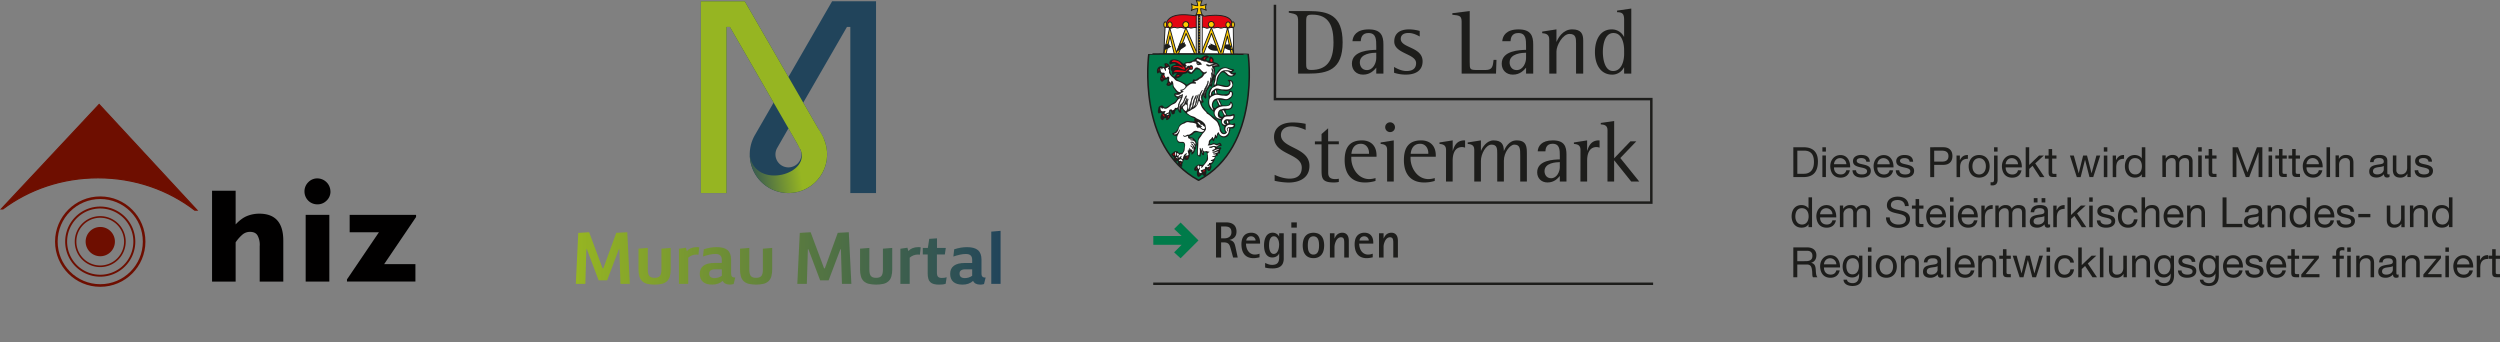 <svg xmlns="http://www.w3.org/2000/svg" xmlns:xlink="http://www.w3.org/1999/xlink" viewBox="0 0 2837.18 388.61">
  <rect x="0" y="0" width="2837.18" height="388.61" fill="#808080" stroke="none"/>
  <defs>
    <clipPath id="a" transform="translate(-3.81 -21.45)">
      <rect y="134.46" width="480.57" height="232.2" fill="none"/>
    </clipPath>
    <clipPath id="b" transform="translate(-3.81 -21.45)">
      <rect x="1305.17" y="21.26" width="574.71" height="324.13" fill="none"/>
    </clipPath>
    <clipPath id="c" transform="translate(-3.81 -21.45)">
      <rect x="1305.17" y="21.27" width="574.71" height="324.12" fill="none"/>
    </clipPath>
    <clipPath id="j" transform="translate(-3.81 -21.45)">
      <path d="M754.45,303.66v23.72q0,5.16-1.73,7.26c-1.16,1.41-3.14,2.11-6,2.11s-4.79-.7-6-2.11-1.73-3.82-1.73-7.26V302.82l-10.55.84v23.56a28.09,28.09,0,0,0,1,8,11.73,11.73,0,0,0,3.17,5.32,12.92,12.92,0,0,0,5.65,3,39.17,39.17,0,0,0,16.88,0,13,13,0,0,0,5.66-3,11.81,11.81,0,0,0,3.17-5.32,28.45,28.45,0,0,0,1-8v-24.4Zm115.13,0v23.72q0,5.16-1.73,7.26c-1.15,1.41-3.14,2.11-6,2.11s-4.8-.7-5.95-2.11-1.73-3.82-1.73-7.26V302.82l-10.55.84v23.56a28.09,28.09,0,0,0,1,8,11.8,11.8,0,0,0,3.16,5.32,13,13,0,0,0,5.66,3,39.17,39.17,0,0,0,16.88,0,13,13,0,0,0,5.66-3,11.71,11.71,0,0,0,3.16-5.32,28.09,28.09,0,0,0,1-8v-24.4Zm136.24,0v23.72c0,3.44-.57,5.86-1.73,7.26s-3.13,2.11-6,2.11-4.8-.7-5.95-2.11-1.73-3.82-1.73-7.26V302.82l-10.55.84v23.56a28.09,28.09,0,0,0,1,8,11.64,11.64,0,0,0,3.17,5.32,12.92,12.92,0,0,0,5.65,3,39.17,39.17,0,0,0,16.88,0,13,13,0,0,0,5.66-3,11.71,11.71,0,0,0,3.16-5.32,28.09,28.09,0,0,0,1-8v-24.4ZM788,303.07a13.76,13.76,0,0,0-4.69,3.29l-1-3.79-8,1.18v39.84h10.55V313.88a13.83,13.83,0,0,1,9.37-3.55c.45,0,.86,0,1.23.05a6.28,6.28,0,0,1,1,.12l.93-8.36a7.76,7.76,0,0,0-1.39-.21c-.48,0-1,0-1.73,0a15.65,15.65,0,0,0-6.2,1.18m20.64,28.79q0-4.82,6.67-4.81H823v7.34a14.34,14.34,0,0,1-8.28,2.62q-6.08,0-6.07-5.15M810,302.48a54.23,54.23,0,0,0-7.47,1.86l-.93,8.19a68,68,0,0,1,7.72-2.15,31.46,31.46,0,0,1,6.46-.72c2.48,0,4.29.54,5.45,1.65s1.73,2.82,1.73,5.18v3.38h-8.36q-8.19,0-12.41,3.12t-4.22,9.2q0,6,3.59,9.12c2.39,2.09,5.86,3.12,10.42,3.12q7.35,0,12-4.21,2,4.21,8.27,4.21a13,13,0,0,0,4.14-.67l1.85-7.43q-4.72.51-4.72-4.47v-15.7q0-7.44-4-10.85t-12.41-3.42a43.15,43.15,0,0,0-7.13.59m229.35.59a13.76,13.76,0,0,0-4.69,3.29l-1-3.79-8,1.18v39.84h10.55V313.88a13.83,13.83,0,0,1,9.37-3.55c.45,0,.86,0,1.22.05a6.56,6.56,0,0,1,1,.12l.92-8.36a7.9,7.9,0,0,0-1.39-.21c-.48,0-1,0-1.73,0a15.61,15.61,0,0,0-6.2,1.18m53.39,28.79q0-4.82,6.66-4.81h7.68v7.34a14.31,14.31,0,0,1-8.27,2.62q-6.08,0-6.07-5.15m1.39-29.38a54.23,54.23,0,0,0-7.47,1.86l-.93,8.19a68,68,0,0,1,7.72-2.15,31.46,31.46,0,0,1,6.46-.72c2.48,0,4.29.54,5.45,1.65s1.72,2.82,1.72,5.18v3.38h-8.35q-8.19,0-12.41,3.12t-4.22,9.2q0,6,3.59,9.12c2.39,2.09,5.86,3.12,10.42,3.12q7.35,0,12-4.21,2,4.21,8.27,4.21a13,13,0,0,0,4.14-.67l1.85-7.43q-4.73.51-4.72-4.47v-15.7q0-7.44-4-10.85t-12.41-3.42a43.15,43.15,0,0,0-7.13.59m-35.75-10-1.6,10.3h-5.74v7.43h5.57v21.44a22.53,22.53,0,0,0,.67,5.91,8.57,8.57,0,0,0,2.24,4,9,9,0,0,0,4,2.2,23.37,23.37,0,0,0,6,.67,34.39,34.39,0,0,0,4.13-.2,17.29,17.29,0,0,0,3.38-.81l1.1-7.34a15.8,15.8,0,0,1-2.58.59,20.35,20.35,0,0,1-2.91.17c-2,0-3.46-.45-4.31-1.35s-1.26-2.48-1.26-4.73V310.25h9l1.1-7.43h-10V291.93Zm-355.2-6.84L688.52,326h-.84L672.4,285l-12.33.76-2.79,57.82h10.81l1.18-39.25h.59l13.34,35.28h9.62l13.34-35.28h.59l1.18,39.25h10.64L715.7,285Zm251.37,0L939.9,326h-.85l-15.28-41-12.32.76-2.79,57.82h10.81l1.18-39.25h.59l13.34,35.28h9.62l13.34-35.28h.59l1.18,39.25H970L967.08,285Zm174.23-1.35v59.26h10.55V283.41Z" fill="none"/>
    </clipPath>
    <linearGradient id="k" data-name="Unbenannter Verlauf 4" x1="504.44" y1="593.87" x2="505.8" y2="593.87" gradientTransform="matrix(355.87, 0, 0, -355.87, -178860.41, 211632.52)" gradientUnits="userSpaceOnUse">
      <stop offset="0" stop-color="#96b522"/>
      <stop offset="1" stop-color="#21445b"/>
    </linearGradient>
    <clipPath id="l" transform="translate(-3.81 -21.45)">
      <rect x="647.63" y="21.26" width="501.39" height="324.13" fill="none"/>
    </clipPath>
    <clipPath id="m" transform="translate(-3.81 -21.45)">
      <path d="M883.86,196.57a14.62,14.62,0,0,1,2-7.33l12.7-22.17,12.69,22.17a14.69,14.69,0,1,1-27.41,7.33M992.22,22.86H948.49V23l-.3-.17L898.58,108.8,849,22.86l-.3.17v-.17H799.19V240.52h29.13V52h3.82l49.62,85.93-21.18,36.7a43.91,43.91,0,1,0,76,0L915.4,137.93,965,52h3.82V240.52H998V22.86Z" fill="none"/>
    </clipPath>
    <clipPath id="n" transform="translate(-3.81 -21.45)">
      <path d="M911.26,189.08c16.18,29.84-50.49,48.85-56.57,8.61a43.9,43.9,0,1,0,81.88-23.05L933,168.48c-12.87,2.91-28.09,8.92-21.76,20.6" fill="none"/>
    </clipPath>
    <linearGradient id="o" data-name="Unbenannter Verlauf 2" x1="500.54" y1="599.28" x2="501.89" y2="599.28" gradientTransform="matrix(51.03, 0, 0, -51.03, -24700.54, 30785.74)" gradientUnits="userSpaceOnUse">
      <stop offset="0" stop-color="#21445b"/>
      <stop offset="1" stop-color="#96b522"/>
    </linearGradient>
    <clipPath id="q" transform="translate(-3.81 -21.45)">
      <rect x="623.67" width="2222.66" height="366.65" fill="none"/>
    </clipPath>
  </defs>
  <g>
    <g clip-path="url(#a)">
      <path d="M325.31,341H298.53V300.9a14.83,14.83,0,0,0,.08-1.78,21.8,21.8,0,0,0-2.31-10q-2.31-4.53-8.78-4.54A13.08,13.08,0,0,0,278.6,288a43.19,43.19,0,0,0-7.37,8.48V341H244.46V237.9h26.77v38.24q6.63-7.06,13.09-9.6a36.66,36.66,0,0,1,13.77-2.6q27.21,0,27.22,30.57Z" transform="translate(-3.81 -21.45)" fill="#010000"/>
      <rect x="346.9" y="243.83" width="26.85" height="75.72" fill="#010000"/>
      <path d="M378.85,238.69a14,14,0,0,1-4.37,10.4,14.38,14.38,0,0,1-10.4,4.27,14.84,14.84,0,0,1-7.48-1.94,14.52,14.52,0,0,1-5.25-5.25,14.78,14.78,0,0,1-2-7.48,14.38,14.38,0,0,1,4.28-10.4,14,14,0,0,1,10.4-4.37,14.92,14.92,0,0,1,14.77,14.77" transform="translate(-3.81 -21.45)" fill="#010000"/>
      <polygon points="472.18 246.28 435.96 299.76 471.44 299.76 471.44 319.54 393.78 319.54 393.78 317.09 430.01 263.61 396.83 263.61 396.83 243.82 472.18 243.82 472.18 246.28" fill="#010000"/>
      <path d="M101,295.65a16.61,16.61,0,1,1,16.61,16.6A16.61,16.61,0,0,1,101,295.65" transform="translate(-3.81 -21.45)" fill="#6e0e00"/>
      <path d="M89.56,295.65a28,28,0,1,1,28,28A28,28,0,0,1,89.56,295.65Z" transform="translate(-3.81 -21.45)" fill="none" stroke="#6e0e00" stroke-miterlimit="3.86" stroke-width="1.84"/>
      <path d="M78.88,295.65a38.69,38.69,0,1,1,38.69,38.69A38.69,38.69,0,0,1,78.88,295.65Z" transform="translate(-3.81 -21.45)" fill="none" stroke="#6e0e00" stroke-miterlimit="3.86" stroke-width="2.21"/>
      <circle cx="113.76" cy="274.2" r="49.81" fill="none" stroke="#6e0e00" stroke-miterlimit="3.86" stroke-width="2.95"/>
      <path d="M116.32,140l111,119.92h-2.54c-29.82-22.9-68-36.65-109.72-36.65-40.89,0-78.45,13.24-108,35.35H5.3Z" transform="translate(-3.81 -21.45)" fill="#6e0e00"/>
      <path d="M116.32,140l111,119.92h-2.54c-29.82-22.9-68-36.65-109.72-36.65-40.89,0-78.45,13.24-108,35.35H5.3Z" transform="translate(-3.81 -21.45)" fill="none" stroke="#6e0e00" stroke-miterlimit="3.86" stroke-width="1.3"/>
    </g>
    <g clip-path="url(#b)">
      <path d="M1403.25,313.73l-2.43-8.84c-.34-1.23-.66-2.35-1-3.38a9,9,0,0,0-1.24-2.64,5.25,5.25,0,0,0-2.12-1.7,8.6,8.6,0,0,0-3.56-.61h-3.28v17.17h-5.78v-39.9h11.54a17.47,17.47,0,0,1,4.72.6,10.35,10.35,0,0,1,3.7,1.88,8.52,8.52,0,0,1,2.41,3.25,11.74,11.74,0,0,1,.86,4.74,11.07,11.07,0,0,1-.52,3.56,7.93,7.93,0,0,1-1.52,2.7,8.75,8.75,0,0,1-2.46,1.92,14.24,14.24,0,0,1-3.34,1.23v.11a9.1,9.1,0,0,1,3.11,1.2,6.11,6.11,0,0,1,1.88,1.91,9.49,9.49,0,0,1,1.1,2.55c.27.95.52,2,.77,3.15l2.37,11.1ZM1401.33,285a8.53,8.53,0,0,0-.47-3,4.85,4.85,0,0,0-1.36-2,5.42,5.42,0,0,0-2.2-1.14,10.85,10.85,0,0,0-3-.37h-4.66v13.47H1393a13.23,13.23,0,0,0,3.2-.38,7.59,7.59,0,0,0,2.65-1.22,5.8,5.8,0,0,0,1.81-2.14,7.12,7.12,0,0,0,.67-3.21" transform="translate(-3.81 -21.45)" fill="#1d1d1b"/>
      <path d="M1417.87,297.94a16.93,16.93,0,0,0,.62,4.52,12.64,12.64,0,0,0,1.87,4,9.64,9.64,0,0,0,3.14,2.81,9.14,9.14,0,0,0,4.51,1.07,13.29,13.29,0,0,0,2.64-.25,17.45,17.45,0,0,0,2.56-.74v4.12c-1.17.27-2.32.49-3.44.67a21.71,21.71,0,0,1-3.45.27,14.94,14.94,0,0,1-6.26-1.19,11.15,11.15,0,0,1-4.22-3.29,13.74,13.74,0,0,1-2.4-5,24.5,24.5,0,0,1-.76-6.3,20.26,20.26,0,0,1,.63-5.18,11.42,11.42,0,0,1,2-4.14,9.34,9.34,0,0,1,3.48-2.74,12,12,0,0,1,5.09-1,10.63,10.63,0,0,1,4.4.84,8.41,8.41,0,0,1,3.09,2.3,9.75,9.75,0,0,1,1.84,3.5,15.49,15.49,0,0,1,.61,4.4v1.33Zm10.38-5.45a4.67,4.67,0,0,0-1.06-1.52,5,5,0,0,0-1.59-1,5.68,5.68,0,0,0-2-.35,5.81,5.81,0,0,0-3,.8,5,5,0,0,0-2,2.37,7.22,7.22,0,0,0-.29.82,2.72,2.72,0,0,0-.13.84h10.53a5,5,0,0,0-.38-2" transform="translate(-3.81 -21.45)" fill="#1d1d1b"/>
      <path d="M1459.8,320.11a8.61,8.61,0,0,1-2.55,3.47,10.14,10.14,0,0,1-4,1.92,21.18,21.18,0,0,1-5.25.59,40.28,40.28,0,0,1-4.24-.22,30.34,30.34,0,0,1-4.2-.76v-5.26a31.43,31.43,0,0,0,3.82,1.54,13.39,13.39,0,0,0,4.11.64,11.23,11.23,0,0,0,3.88-.57,5.53,5.53,0,0,0,2.46-1.67,6.55,6.55,0,0,0,1.3-2.73,16.6,16.6,0,0,0,.38-3.73V309h-.11a5.69,5.69,0,0,1-1.2,2,7.78,7.78,0,0,1-1.85,1.47,8.89,8.89,0,0,1-2.22.89,9.2,9.2,0,0,1-2.3.3,8.89,8.89,0,0,1-3.36-.58,7.82,7.82,0,0,1-2.5-1.6,9,9,0,0,1-1.75-2.36,14.58,14.58,0,0,1-1.11-2.88,19.18,19.18,0,0,1-.6-3.16,29,29,0,0,1,0-6.45,19.73,19.73,0,0,1,.63-3.29,16.19,16.19,0,0,1,1.18-3,9.08,9.08,0,0,1,1.82-2.5,8,8,0,0,1,2.58-1.69,8.71,8.71,0,0,1,3.43-.62,9,9,0,0,1,2.22.29,8.25,8.25,0,0,1,2.07.87,7.8,7.8,0,0,1,1.74,1.41,6.21,6.21,0,0,1,1.2,1.88h.11V286.2h5.2v28.63a13.66,13.66,0,0,1-.91,5.28m-4.29-20.78a19.8,19.8,0,0,0-.27-3.1,11.21,11.21,0,0,0-1-3.15,7,7,0,0,0-1.85-2.45,4.35,4.35,0,0,0-2.93-1,4,4,0,0,0-2.08.51,4.67,4.67,0,0,0-1.45,1.35,7.26,7.26,0,0,0-1,1.93,13,13,0,0,0-.55,2.21,21.6,21.6,0,0,0-.26,2.22c0,.74-.07,1.39-.07,2s0,1.23.07,1.93a20.55,20.55,0,0,0,.27,2.16A12.49,12.49,0,0,0,1445,306a7.17,7.17,0,0,0,.94,1.83,4.55,4.55,0,0,0,1.43,1.3,3.94,3.94,0,0,0,2,.49,4.31,4.31,0,0,0,2.11-.51,5.25,5.25,0,0,0,1.59-1.35,7.78,7.78,0,0,0,1.13-1.93,14.42,14.42,0,0,0,.73-2.22,16.63,16.63,0,0,0,.4-2.27c.07-.75.11-1.43.11-2.05" transform="translate(-3.81 -21.45)" fill="#1d1d1b"/>
      <path d="M1469.29,273.83h6.24v5.9h-6.24Zm.51,12.36H1475v27.53h-5.19Z" transform="translate(-3.81 -21.45)" fill="#1d1d1b"/>
      <path d="M1506.56,300a22.94,22.94,0,0,1-.66,5.61,12.79,12.79,0,0,1-2.12,4.58,10.18,10.18,0,0,1-3.75,3.07,12.58,12.58,0,0,1-5.61,1.13,13,13,0,0,1-5.63-1.11,10,10,0,0,1-3.78-3.07,12.66,12.66,0,0,1-2.12-4.57,24.24,24.24,0,0,1,0-11.32,12.61,12.61,0,0,1,2.12-4.56,10.17,10.17,0,0,1,3.78-3.05,14.69,14.69,0,0,1,11.25,0,10.24,10.24,0,0,1,3.77,3.06,12.62,12.62,0,0,1,2.1,4.57,23.25,23.25,0,0,1,.65,5.66m-5.79,0a32.3,32.3,0,0,0-.19-3.45,12.18,12.18,0,0,0-.85-3.36,6.22,6.22,0,0,0-1.92-2.54,6.31,6.31,0,0,0-6.8,0,6.26,6.26,0,0,0-1.94,2.51,11.37,11.37,0,0,0-.86,3.35,33.32,33.32,0,0,0-.2,3.5,32.41,32.41,0,0,0,.2,3.45,11.3,11.3,0,0,0,.86,3.34,6.39,6.39,0,0,0,1.94,2.53,5.32,5.32,0,0,0,3.41,1,5.82,5.82,0,0,0,2.43-.46,5.22,5.22,0,0,0,1.72-1.26,6.27,6.27,0,0,0,1.13-1.82,12.57,12.57,0,0,0,.67-2.18,18.2,18.2,0,0,0,.32-2.35c.06-.79.08-1.54.08-2.25" transform="translate(-3.81 -21.45)" fill="#1d1d1b"/>
      <path d="M1529.35,313.73V297c0-.58,0-1.17-.06-1.75a12,12,0,0,0-.22-1.79,3.88,3.88,0,0,0-.57-1.44,2.63,2.63,0,0,0-1.08-.95,4.1,4.1,0,0,0-1.82-.34,4.81,4.81,0,0,0-2.31.55,7,7,0,0,0-1.85,1.47,9.12,9.12,0,0,0-1.39,2.1,18.15,18.15,0,0,0-1,2.43,16,16,0,0,0-.57,2.47,14.42,14.42,0,0,0-.19,2.25v11.69h-5.2V286.2h5.2v5.89h.11a14.3,14.3,0,0,1,1.42-2.66,9.09,9.09,0,0,1,1.89-2.06,7.75,7.75,0,0,1,2.43-1.33,9.15,9.15,0,0,1,3-.47,7.33,7.33,0,0,1,3.47.75,6.6,6.6,0,0,1,2.29,2,8.16,8.16,0,0,1,1.25,2.88,14.83,14.83,0,0,1,.39,3.45v19.09Z" transform="translate(-3.81 -21.45)" fill="#1d1d1b"/>
      <path d="M1546.35,297.94a16.93,16.93,0,0,0,.62,4.52,12.62,12.62,0,0,0,1.86,4,9.68,9.68,0,0,0,3.15,2.81,9.09,9.09,0,0,0,4.51,1.07,13.29,13.29,0,0,0,2.64-.25,17.34,17.34,0,0,0,2.55-.74v4.12c-1.17.27-2.31.49-3.43.67a21.75,21.75,0,0,1-3.46.27,14.92,14.92,0,0,1-6.25-1.19,11.07,11.07,0,0,1-4.22-3.29,13.76,13.76,0,0,1-2.41-5,25,25,0,0,1-.76-6.3,20.25,20.25,0,0,1,.64-5.18,11.4,11.4,0,0,1,2-4.14,9.46,9.46,0,0,1,3.49-2.74,11.94,11.94,0,0,1,5.09-1,10.63,10.63,0,0,1,4.4.84,8.41,8.41,0,0,1,3.09,2.3,9.75,9.75,0,0,1,1.84,3.5,15.5,15.5,0,0,1,.6,4.4v1.33Zm10.38-5.45a4.67,4.67,0,0,0-1.06-1.52,5.1,5.1,0,0,0-1.6-1,5.58,5.58,0,0,0-2-.35,5.81,5.81,0,0,0-3,.8,5,5,0,0,0-2,2.37c-.11.26-.21.54-.3.82a3,3,0,0,0-.12.84h10.53a5,5,0,0,0-.38-2" transform="translate(-3.81 -21.45)" fill="#1d1d1b"/>
      <path d="M1585,313.73V297c0-.58,0-1.17-.06-1.75a13.42,13.42,0,0,0-.23-1.79,4.05,4.05,0,0,0-.56-1.44,2.72,2.72,0,0,0-1.09-.95,4.1,4.1,0,0,0-1.82-.34,4.74,4.74,0,0,0-2.3.55,6.67,6.67,0,0,0-1.85,1.47,9.15,9.15,0,0,0-1.4,2.1,16.86,16.86,0,0,0-1,2.43,15,15,0,0,0-.58,2.47A14.42,14.42,0,0,0,1574,302v11.69h-5.19V286.2H1574v5.89h.12a13.71,13.71,0,0,1,1.41-2.66,9.33,9.33,0,0,1,1.89-2.06,7.75,7.75,0,0,1,2.43-1.33,9.15,9.15,0,0,1,3-.47,7.3,7.3,0,0,1,3.47.75,6.42,6.42,0,0,1,2.29,2,8.36,8.36,0,0,1,1.26,2.88,15.39,15.39,0,0,1,.38,3.45v19.09Z" transform="translate(-3.81 -21.45)" fill="#1d1d1b"/>
      <path d="M1324.75,82.41l1.47-30.75,34.92-12.59s3.32-3,8.57.54l33.85,12.82.15,30.21Z" transform="translate(-3.81 -21.45)" fill="#fff"/>
      <path d="M1485.56,162a71.37,71.37,0,0,0-14.51-1.57c-13,0-21.38,5.88-21.38,16.57,0,20.59,31.48,18.14,31.48,34.71,0,8.34-5.1,12.46-13.73,12.46-6.67,0-13.43-2.55-17.06-4.32v6.77a76.13,76.13,0,0,0,15.68,2c12.65,0,23.83-5.4,23.83-18.93,0-21.47-32.36-19.51-32.36-35,0-6,4.81-9.81,11.87-9.81,6.86,0,13.14,2.65,16.18,4Z" transform="translate(-3.81 -21.45)" fill="#1d1d1b"/>
      <path d="M1523.21,224.31a22.43,22.43,0,0,1-3.73.39c-4.8,0-8.33-1.27-8.33-7.15V185.19h12.06v-3.34h-12.16V167l-7.45,6.57v8.33h-7.55v3.34h7.55V214.7c0,9.22.88,13.83,14,13.83a27.23,27.23,0,0,0,5.59-.59Z" transform="translate(-3.81 -21.45)" fill="#1d1d1b"/>
      <path d="M1564.86,223.53a27.62,27.62,0,0,1-7,1.17c-13.63,0-20.5-13.82-20.5-23.33v-2.06H1566v-1.48c0-11.66-7.25-17.06-16.47-17.06-14.32,0-19.71,8.34-19.71,22.46,0,16.37,8.43,25.3,22.85,25.3a38.94,38.94,0,0,0,12.16-1.77ZM1557.5,196h-20c.29-3.33,1.86-11.37,10.79-11.37,5.88,0,9.21,5,9.21,10.49Z" transform="translate(-3.81 -21.45)" fill="#1d1d1b" fill-rule="evenodd"/>
      <path d="M1578,227.45h7.55V180.78l-14.9,2.35v1.67c2.74.29,7.35.58,7.35,6.47Zm3.44-56.09a5.42,5.42,0,0,0,5.49-5.49,5.55,5.55,0,1,0-5.49,5.49" transform="translate(-3.81 -21.45)" fill="#1d1d1b" fill-rule="evenodd"/>
      <path d="M1632.1,223.53a27.55,27.55,0,0,1-7,1.17c-13.63,0-20.5-13.82-20.5-23.33v-2.06h28.64v-1.48c0-11.66-7.26-17.06-16.47-17.06-14.32,0-19.71,8.34-19.71,22.46,0,16.37,8.43,25.3,22.84,25.3a38.94,38.94,0,0,0,12.16-1.77ZM1624.75,196h-20c.3-3.33,1.87-11.37,10.79-11.37,5.89,0,9.22,5,9.22,10.49Z" transform="translate(-3.81 -21.45)" fill="#1d1d1b" fill-rule="evenodd"/>
      <path d="M1644.84,227.45h7.55V203.92c0-6,1.37-15.6,10.88-15.6a12.78,12.78,0,0,1,3.23.69v-8.14a2.62,2.62,0,0,0-.88-.1c-9.31,0-11.76,7.55-13,11.67h-.19V180.77l-15,2.35v1.67c2.85.3,7.46.59,7.46,6.77Z" transform="translate(-3.81 -21.45)" fill="#1d1d1b"/>
      <path d="M1676.9,227.45h7.55V204.11c0-8.14,5.78-18.53,12.06-18.53,6.47,0,6.47,4.9,6.47,10.2v31.67h7.55V203.72c0-9.12,6.77-18.14,11.87-18.14,6.66,0,6.66,5.1,6.66,12.35v29.52h7.56V196.36c0-7.74,0-15.59-11.67-15.59-8.83,0-12.85,8.44-14.32,11.77h-.2c0-7-2.45-11.77-11.67-11.77-7.94,0-12.94,8.34-14.12,11.77h-.19V180.77l-15,2.35v1.67c2.84.3,7.45.59,7.45,6.47Z" transform="translate(-3.81 -21.45)" fill="#1d1d1b"/>
      <path d="M1774,227.45h7.55V196.76c0-9-2.36-16-15.49-16-13,0-16.77,6.67-17.17,12.46h8.73c.2-2.55.69-8.63,8.14-8.63,8.24,0,8.24,7.06,8.24,13.92v3.83c-6.38.19-25.69.58-25.69,14.61,0,6.76,4.7,11.57,11.76,11.57,7.65,0,11.67-4.71,13.93-7.36Zm0-16.28c0,4.9-3.24,12.55-9.91,12.55-5.49,0-7.45-4.61-7.45-8,0-9.61,13.24-10.2,17.36-10.29Z" transform="translate(-3.81 -21.45)" fill="#1d1d1b" fill-rule="evenodd"/>
      <path d="M1797.4,227.45H1805V203.92c0-6,1.37-15.6,10.88-15.6a13,13,0,0,1,3.24.69v-8.14a2.71,2.71,0,0,0-.89-.1c-9.31,0-11.76,7.55-13,11.67H1805V180.77l-15,2.35v1.67c2.85.3,7.46.59,7.46,6.77Z" transform="translate(-3.81 -21.45)" fill="#1d1d1b"/>
      <path d="M1828.09,227.45h7.55V203.52h.19L1855,227.45h9.12l-21.47-26.67,18.14-18.93h-6.67l-18.43,19.22V158.81l-15.2,2.16v1.66c2.84.2,7.65.4,7.65,6.48Z" transform="translate(-3.81 -21.45)" fill="#1d1d1b"/>
      <path d="M1477,105h11.39c22,0,39.13-4.22,39.13-35.43S1511.15,34,1488.79,34h-22.36v1.8C1475.61,37.59,1477,38,1477,46ZM1486.15,46c0-6.86.85-7.91,7.18-7.91,18.87,0,23.83,13.29,23.83,31.43,0,22-8.43,31.32-25.42,31.32-5.59,0-5.59-2.63-5.59-7.8Z" transform="translate(-3.81 -21.45)" fill="#1d1d1b" fill-rule="evenodd"/>
      <path d="M1565.68,105h8.13V72c0-9.7-2.54-17.19-16.67-17.19-13.92,0-18,7.17-18.46,13.4h9.39c.21-2.75.74-9.29,8.75-9.29,8.86,0,8.86,7.6,8.86,15V78c-6.85.22-27.63.64-27.63,15.72,0,7.28,5.06,12.44,12.66,12.44,8.22,0,12.55-5.06,15-7.91Zm0-17.5c0,5.27-3.48,13.5-10.65,13.5-5.91,0-8-5-8-8.65,0-10.34,14.23-11,18.66-11.08Z" transform="translate(-3.81 -21.45)" fill="#1d1d1b" fill-rule="evenodd"/>
      <path d="M1615,56.57a47.52,47.52,0,0,0-11.7-1.79c-12.34,0-17.19,5.7-17.19,13.82,0,13.92,24.78,13.71,24.78,24.46,0,6.65-4.64,9-11,9-6.54,0-13-4.11-14-4.64V104a40.78,40.78,0,0,0,13.61,2.11c10.76,0,18.77-4.53,18.77-15.08,0-16.56-24.78-14.87-24.78-25.42,0-5.06,4.22-6.74,8.75-6.74,5.91,0,11.07,3.16,12.76,4Z" transform="translate(-3.81 -21.45)" fill="#1d1d1b"/>
      <path d="M1662.59,105h39l.53-15.61h-3.27c-.84,7.07-1.16,11.5-9.07,11.5h-9.39c-8.64,0-8.64-.63-8.64-9.28V34l-19.72,2.43v1.79c7.27.85,10.54.53,10.54,7.81Z" transform="translate(-3.81 -21.45)" fill="#1d1d1b"/>
      <path d="M1735.69,105h8.12V72c0-9.7-2.53-17.19-16.67-17.19-13.92,0-18,7.17-18.45,13.4h9.38c.21-2.75.74-9.29,8.76-9.29,8.86,0,8.86,7.6,8.86,15V78c-6.86.22-27.63.64-27.63,15.72,0,7.28,5.06,12.44,12.65,12.44,8.23,0,12.55-5.06,15-7.91Zm0-17.5c0,5.27-3.48,13.5-10.66,13.5-5.9,0-8-5-8-8.65,0-10.34,14.24-11,18.67-11.08Z" transform="translate(-3.81 -21.45)" fill="#1d1d1b" fill-rule="evenodd"/>
      <path d="M1762.05,105h8.13V79.88c0-7,7.17-19.93,14.87-19.93,7.38,0,7.38,5.27,7.38,11V105h8.12V67.44c0-7.49-2.32-12.66-12.55-12.66-10.55,0-16,9.91-17.61,14h-.21v-14L1754,57.31V59.1c3.06.32,8,.64,8,7Z" transform="translate(-3.81 -21.45)" fill="#1d1d1b"/>
      <path d="M1847,105h8.12V31.16l-16.14,2.32v1.79c6.22.11,8,2,8,8.86v19h-.22a15.45,15.45,0,0,0-13.81-8.33c-13.18,0-19.09,12-19.09,25.74,0,14.76,6.86,25.62,19.62,25.62A14.83,14.83,0,0,0,1846.73,98h.22Zm0-22.46c0,8.12-2.85,19.51-12.55,19.51s-11.6-14.24-11.6-21.51c0-8.55,2.21-21.62,12-21.62,9.6,0,12.13,11.59,12.13,19.4Z" transform="translate(-3.81 -21.45)" fill="#1d1d1b" fill-rule="evenodd"/>
    </g>
    <g clip-path="url(#c)">
      <polyline points="1446.9 5.4 1446.9 112.47 1874.04 112.47 1874.04 229.93 1308.83 229.93" fill="none" stroke="#1d1d1b" stroke-miterlimit="3.86" stroke-width="2.83"/>
    </g>
    <rect x="1359.24" y="16.74" width="3.11" height="44.24" fill="#1d1d1b"/>
    <g clip-path="url(#b)">
      <path d="M1368.13,78.71s10.26-25.8,10.26-25.8l10.75,27.7L1397,53.24l6.92,30.3-2.77-.21-4.56-20.4-5.22,20.29-4.07.11s-8.69-23.68-8.8-23.66-8.85,23.34-9,23.42a10,10,0,0,1-1.46,0s0-4.39.08-4.37" transform="translate(-3.81 -21.45)" fill="#fc0"/>
      <path d="M1324.53,82.23l6.66-28.81,7.71,27.22s10.45-27.36,10.55-27.35,11.94,26.47,12,26.55.1,3.18.1,3.18l-2.43-.09L1349.8,59.6l-8.54,23.12h-4.86s-5-19.93-4.93-19.85-4.27,19.7-4.3,19.71-2.64-.35-2.64-.35" transform="translate(-3.81 -21.45)" fill="#fc0"/>
      <path d="M1368.22,38.74l1.21.65s1.07.66,1.11.55,2.09-.36,2.31-.46,2.83-.27,3-.28l3-.18,2.77-.1,2.13-.09s2.92.11,3,.09,3.52.47,3.52.47l2.59.55s2.55.75,2.68.74,2.77,1.39,2.77,1.39L1400.5,44,1402,46.6s1.16,6.17,1.21,6.29a17.87,17.87,0,0,1-2.5-.16l-1.94.53-2.59.09-2.5-.74-2.13.12s-2,.64-2,.62l-2.69-.62h-2.12l-2.78.53-2.27-.53s-2.39-.2-2.35-.21l-1.85.65s-2,.38-2.13.37-2.07-.81-2-.81l-1.94-.3s-1.43.3-1.49.3.37-14,.37-14" transform="translate(-3.81 -21.45)" fill="#e30613"/>
      <path d="M1327.53,47.16l1-1.95s1.81-2.11,1.94-2.22,1.26-1.19,1.48-1.29,2.28-1.38,2.31-1.3,3-1,3-1l3-.74,3-.37c.13,0,3.3-.08,3.52-.09s3.94.19,4.06.18,3.21.29,3.33.28,2.41.27,2.41.27l3.14.28,1.85-.74.19,14.62-1.76-.35s-2,.17-2.13.25-2.86.37-2.86.37l-2.68-.83-2.13.37-2.13.56a11.88,11.88,0,0,0-1.85-.37c-.06.08-3-.56-3-.56a21.62,21.62,0,0,0-2.41.56c0,.08-2.53-.35-2.59-.35a22.62,22.62,0,0,1-2.77-.12c0-.1-3.64,1.13-3.52,1a9.6,9.6,0,0,0-1.94-.65l-2.31-.46-1.62.15Z" transform="translate(-3.81 -21.45)" fill="#e30613"/>
      <path d="M1341.13,82.87l8.76-23.48,9.84,23.47Zm62.72.46L1397,52.85l-7.63,28.21-10.81-28.25-10.39,25.9m33.07,4.71-4.49-21.12-5.31,21m-4,0-8.72-23.94-9.25,23.7M1327.65,48c.07-.06.86-13.94,32.18-8.63a13.89,13.89,0,0,1,4.59-1.3,9.07,9.07,0,0,1,5.82,1.82c31.61-4.73,31.63,7.54,31.69,7.61M1324.56,82.4,1326,52.68m77.85,30.65-.43-30.8" transform="translate(-3.81 -21.45)" fill="none" stroke="#1d1d1b" stroke-linejoin="round" stroke-width="1.07"/>
      <path d="M1364.25,79.05a.54.54,0,0,1,.54-.55.55.55,0,1,1,0,1.09.54.54,0,0,1-.54-.54" transform="translate(-3.81 -21.45)" fill="#fc0"/>
      <path d="M1364.25,75.89a.55.55,0,0,1,.54-.55.55.55,0,0,1,.55.55.55.55,0,0,1-.55.54.54.54,0,0,1-.54-.54" transform="translate(-3.81 -21.45)" fill="#fc0"/>
      <path d="M1364.25,72.73a.55.55,0,0,1,.54-.55.55.55,0,0,1,.55.55.55.55,0,0,1-.55.54.54.54,0,0,1-.54-.54" transform="translate(-3.81 -21.45)" fill="#fc0"/>
      <path d="M1364.25,69.57a.55.55,0,0,1,.54-.55.55.55,0,0,1,.55.55.55.55,0,0,1-.55.54.54.54,0,0,1-.54-.54" transform="translate(-3.81 -21.45)" fill="#fc0"/>
      <path d="M1364.25,66.41a.55.55,0,0,1,.54-.55.55.55,0,0,1,0,1.1.55.55,0,0,1-.54-.55" transform="translate(-3.81 -21.45)" fill="#fc0"/>
      <path d="M1364.25,63.25a.55.55,0,0,1,.54-.55.55.55,0,0,1,0,1.1.55.55,0,0,1-.54-.55" transform="translate(-3.81 -21.45)" fill="#fc0"/>
      <path d="M1364.25,60.09a.54.54,0,0,1,.54-.54.55.55,0,0,1,.55.54.55.55,0,0,1-.55.55.55.55,0,0,1-.54-.55" transform="translate(-3.81 -21.45)" fill="#fc0"/>
      <path d="M1364.25,56.93a.54.54,0,0,1,.54-.54.55.55,0,0,1,.55.54.55.55,0,0,1-.55.55.55.55,0,0,1-.54-.55" transform="translate(-3.81 -21.45)" fill="#fc0"/>
      <path d="M1364.25,53.77a.54.54,0,0,1,.54-.54.55.55,0,0,1,.55.54.55.55,0,0,1-.55.55.55.55,0,0,1-.54-.55" transform="translate(-3.81 -21.45)" fill="#fc0"/>
      <path d="M1364.25,50.61a.54.54,0,0,1,.54-.54.55.55,0,0,1,.55.54.55.55,0,0,1-.55.55.55.55,0,0,1-.54-.55" transform="translate(-3.81 -21.45)" fill="#fc0"/>
      <path d="M1364.25,47.45a.54.54,0,0,1,.54-.54.55.55,0,1,1,0,1.09.54.54,0,0,1-.54-.55" transform="translate(-3.81 -21.45)" fill="#fc0"/>
      <path d="M1364.25,44.29a.54.54,0,0,1,.54-.54.55.55,0,1,1,0,1.09.54.54,0,0,1-.54-.55" transform="translate(-3.81 -21.45)" fill="#fc0"/>
      <path d="M1364.25,41.14a.54.54,0,0,1,.54-.55.55.55,0,1,1,0,1.09.54.54,0,0,1-.54-.54" transform="translate(-3.81 -21.45)" fill="#fc0"/>
      <path d="M1325.05,72.45l5-1.85-.28,1.71,1.71-.29s-.28,1.36-.15,1.42,2,.64,2,.64-1.7,1.72-8.38,4.34Z" transform="translate(-3.81 -21.45)" fill="#1d1d1b"/>
      <path d="M1342.82,71l5.83-1.57-.29,2.28,1.14-.28s-.28,1.64-.28,1.7a5.62,5.62,0,0,0,1,.14s-6.4,4.92-11.23,6.69c0,0,3.56-8.88,3.84-9" transform="translate(-3.81 -21.45)" fill="#1d1d1b"/>
      <path d="M1383.76,73.3c-.29.07-5.12-2-5.12-2-2.56-1.36-.71,1.43-.71,1.43l-2.13-.57s.29,1.5.14,1.56a11.15,11.15,0,0,1-1.42,0s-.56,5.76,11,5.4c0,0-1.42-5.89-1.71-5.83" transform="translate(-3.81 -21.45)" fill="#1d1d1b"/>
      <path d="M1394.28,72l5-.28.57,1.42s2.27.08,2.27.29a31.81,31.81,0,0,1-1.7,2.7l2.13,1.28s-2.27,3.2-9.1-1.71Z" transform="translate(-3.81 -21.45)" fill="#1d1d1b"/>
      <polyline points="1357.59 17.38 1357.58 61.49 1364.35 61.44 1364.34 17.08" fill="none" stroke="#1d1d1b" stroke-miterlimit="3.86" stroke-width="1.07"/>
      <path d="M1360.68,38.91a7.23,7.23,0,0,1,4-1,7.11,7.11,0,0,1,4.12,1.12c-1.12-1.32-2.16-4.43-2.4-7.72a13.54,13.54,0,0,1,6.33,1.81,8.65,8.65,0,0,1-.71-3.56,9.08,9.08,0,0,1,.79-3.43,13.62,13.62,0,0,1-6.37,1.81,14.28,14.28,0,0,1,1.55-5.77,17.69,17.69,0,0,1-2.84.39,14.33,14.33,0,0,1-3.74-.57,14.06,14.06,0,0,1,1.65,6c-3.22-.21-6-1-7.23-2.22a8.32,8.32,0,0,1,.77,3.76,8.56,8.56,0,0,1-.73,4c1.22-1.19,4-2.09,7.22-2.3-.26,3.34-1.2,6.36-2.37,7.65" transform="translate(-3.81 -21.45)" fill="#fc0"/>
    </g>
    <g clip-path="url(#c)">
      <path d="M1360.68,38.91a7.23,7.23,0,0,1,4-1,7.11,7.11,0,0,1,4.12,1.12c-1.12-1.32-2.16-4.43-2.4-7.72a13.54,13.54,0,0,1,6.33,1.81,8.65,8.65,0,0,1-.71-3.56,9.08,9.08,0,0,1,.79-3.43,13.62,13.62,0,0,1-6.37,1.81,14.28,14.28,0,0,1,1.55-5.77,17.69,17.69,0,0,1-2.84.39,14.33,14.33,0,0,1-3.74-.57,14.06,14.06,0,0,1,1.65,6c-3.22-.21-6-1-7.23-2.22a8.32,8.32,0,0,1,.77,3.76,8.56,8.56,0,0,1-.73,4c1.22-1.19,4-2.09,7.22-2.3C1362.79,34.6,1361.85,37.62,1360.68,38.91Z" transform="translate(-3.81 -21.45)" fill="none" stroke="#1d1d1b" stroke-linejoin="round" stroke-width="1.07"/>
    </g>
    <g clip-path="url(#b)">
      <path d="M1346.23,49.39a3.33,3.33,0,1,1,3.33,3.33,3.33,3.33,0,0,1-3.33-3.33" transform="translate(-3.81 -21.45)" fill="#fc0"/>
      <path d="M1346.23,49.39a3.33,3.33,0,1,1,3.33,3.33A3.33,3.33,0,0,1,1346.23,49.39Z" transform="translate(-3.81 -21.45)" fill="none" stroke="#1d1d1b" stroke-miterlimit="3.86" stroke-width="1.07"/>
      <path d="M1375.11,49.22a3.33,3.33,0,1,1,3.32,3.33,3.32,3.32,0,0,1-3.32-3.33" transform="translate(-3.81 -21.45)" fill="#fc0"/>
      <path d="M1375.11,49.22a3.33,3.33,0,1,1,3.32,3.33A3.32,3.32,0,0,1,1375.11,49.22Z" transform="translate(-3.81 -21.45)" fill="none" stroke="#1d1d1b" stroke-miterlimit="3.86" stroke-width="1.07"/>
      <path d="M1329,49.51c0-1.77,1.12-3.21,2.49-3.21s2.49,1.44,2.49,3.21-1.12,3.21-2.49,3.21-2.49-1.44-2.49-3.21" transform="translate(-3.81 -21.45)" fill="#fc0"/>
      <path d="M1329,49.51c0-1.77,1.12-3.21,2.49-3.21s2.49,1.44,2.49,3.21-1.12,3.21-2.49,3.21S1329,51.28,1329,49.51Z" transform="translate(-3.81 -21.45)" fill="none" stroke="#1d1d1b" stroke-miterlimit="3.86" stroke-width="1.07"/>
      <path d="M1395,49.51c0-1.77,1.11-3.21,2.49-3.21s2.49,1.44,2.49,3.21-1.12,3.21-2.49,3.21-2.49-1.44-2.49-3.21" transform="translate(-3.81 -21.45)" fill="#fc0"/>
      <path d="M1395,49.51c0-1.77,1.11-3.21,2.49-3.21s2.49,1.44,2.49,3.21-1.12,3.21-2.49,3.21S1395,51.28,1395,49.51Z" transform="translate(-3.81 -21.45)" fill="none" stroke="#1d1d1b" stroke-miterlimit="3.86" stroke-width="1.07"/>
      <path d="M1401.49,49.45c0-1.8.73-3.27,1.62-3.27s1.62,1.47,1.62,3.27-.72,3.27-1.62,3.27-1.62-1.47-1.62-3.27" transform="translate(-3.81 -21.45)" fill="#fc0"/>
      <path d="M1401.49,49.45c0-1.8.73-3.27,1.62-3.27s1.62,1.47,1.62,3.27-.72,3.27-1.62,3.27S1401.49,51.25,1401.49,49.45Z" transform="translate(-3.81 -21.45)" fill="none" stroke="#1d1d1b" stroke-miterlimit="3.86" stroke-width="1.07"/>
      <path d="M1324.57,49.45c0-1.8.72-3.27,1.61-3.27s1.62,1.47,1.62,3.27-.72,3.27-1.62,3.27-1.61-1.47-1.61-3.27" transform="translate(-3.81 -21.45)" fill="#fc0"/>
      <path d="M1324.57,49.45c0-1.8.72-3.27,1.61-3.27s1.62,1.47,1.62,3.27-.72,3.27-1.62,3.27S1324.57,51.25,1324.57,49.45Z" transform="translate(-3.81 -21.45)" fill="none" stroke="#1d1d1b" stroke-miterlimit="3.86" stroke-width="1.07"/>
      <path d="M1326.37,52.73c.06,0,.44-.83,2.58-.19s2.27,1.27,4.4.67,2.6-1,4.66-.48a5.45,5.45,0,0,0,3.41.23c1.47-.23,2.19-.77,3.91-.23s1.93.83,3.65.48,2.08-1,4.06-.49,1.79.8,3.76.4,3.49-.73,4.8-.11m6.4-.28c.06,0,.44-.83,2.58-.19s2.27,1.27,4.4.67,2.61-1,4.66-.48a5.45,5.45,0,0,0,3.41.23c1.47-.23,2.19-.77,3.91-.23s1.93.83,3.66.48,2.07-1,4.05-.49,1.79.8,3.76.4,3.49-.73,4.8-.11m-66.76,29.73-4.92-20.44-4.4,20.44-2.58-.13,6.73-29.76,7.63,28.21,10.7-28.15,11.67,26.6" transform="translate(-3.81 -21.45)" fill="none" stroke="#1d1d1b" stroke-linejoin="round" stroke-width="1.07"/>
    </g>
    <g clip-path="url(#c)">
      <path d="M1307.54,82.93c0,.48-14.19,105.3,56.55,143.12,70.75-37.82,56.3-142.35,56.26-142.83s-112.76-.77-112.81-.29" transform="translate(-3.81 -21.45)" fill="#007b4a" fill-rule="evenodd"/>
      <path d="M1307.54,82.93c0,.48-14.19,105.3,56.55,143.12,70.75-37.82,56.3-142.35,56.26-142.83S1307.59,82.45,1307.54,82.93Z" transform="translate(-3.81 -21.45)" fill="none" stroke="#1d1d1b" stroke-linejoin="round" stroke-width="1.75"/>
    </g>
    <g clip-path="url(#b)">
      <path d="M1382.66,107c1.43.07,1.19-1.94,2.08-3a25.77,25.77,0,0,1,2.49-3.33,9,9,0,0,1,6.93-2.77c2.95,0,4.45,1.28,7.35,1.8,1.24.23,3.1.26,2.91,1.53s-2.27,1.34-2.36,2.77c1.61.45,2.62-.14,4.3-.14.38,1.66-.87,2.89-2.36,3.74a6.49,6.49,0,0,1-8.18-1.25c-1.64-1.71-3.84-3.86-5.68-2.35a10.1,10.1,0,0,0-3.74,6c-.38,1.45-.47,2.34-1,3.74-.4,1.11-1.14,2.11-.42,3.05s1.67.21,2.64.55c1.49.54,2.47.37,4,.7,2.43.52,4.44,1.68,6.38.13a2.93,2.93,0,0,0,.69-3.6c-.41-1-1.52-1.26-1.52-2.35,2.63-.63,6,.62,6.1,3.32.15,3-.23,5.29-2.5,7.21a8.32,8.32,0,0,1-8.31,1.66c-2.57-.71-4.3,0-6.8-1a3,3,0,0,0,.42,4.16c.8.55,1.58.09,2.49.42a8.81,8.81,0,0,0,4.16.55c2.12-.17,3.66.1,5.27-1.25.73-.6.17-1.58.69-2.35a2.06,2.06,0,0,1,2.78-.28,3.78,3.78,0,0,1,1.38,4.85,8.1,8.1,0,0,1-3.74,4.57c-3.78,2.14-6.76.56-11.09.56,0,1.23.76,1.8,1.25,2.91s.33,2.32,1.38,3.05,1.79.26,2.92.42c1.81.25,3.38.57,4.71-.7s1.14-2.53,2.35-3.74a5.07,5.07,0,0,1,1.67,6.79,5.42,5.42,0,0,1-4.16,2.77c-1.18.19-1.87.19-3,.28-1,.07-.35,1.59,0,2.49.5,1.29.49,2.66,1.8,3a7.8,7.8,0,0,0,2.64,0c2.06,0,4.67-2.25,5.26-.27a5.27,5.27,0,0,1-1.8,5.82c-1.12.95-2.42.36-3.6,1.24-.61.46-.19,1.22,0,1.94.5,1.93,3.81,1.89,5.12.42,2.1,1.39.73,6-1.8,6.24-.86.07-1.49-.44-2.21,0-.94.55-.32,1.73-.7,2.77s-.52,1.52-.83,2.49c-.74,2.26-1.77,3.83-4,4.58-3.27,1.09-6.41-.37-8.18-3.33-1.85.82-1.11,3-2.21,4.71-.42.63-1.41-1-1.94-.41-.71.71-.42,1.58-.84,2.49-.24.54-.53,1.3-1.1,1.11-.83-.27-.58-1.49-1.39-1.8-.5-.19-.69.5-1.11.83-1.35,1.09-2,3.26-.69,4.44.64-.44,1.24-.31,1.94-.7s1.32-1.21,2.08-.83a6.43,6.43,0,0,0,3.19,1c1.5,0,2.4-1.63,3.74-1a3.14,3.14,0,0,1,1.52,3.47c-2,0-4,.31-4.57,2.22,1.42,0,2.23-1,3.6-.7.64.16,1,1.23.56,1.67-1.58,1.45-1.25,3.23-1.25,5.4-.92,0-1.51-.33-2.36,0s.31,1.4-.14,2.08-1,.4-1.66.69c-1.23.59-1.14,1.89-1.52,3.19a13.92,13.92,0,0,1-2.36,4.71c-.73,1-2.44,1.49-1.94,2.64a4.27,4.27,0,0,1-.28,3.74c-.55,1.25-.92,2.3-2.21,2.77s-1.58-1.34-2.64-2.08c-.34,2.37-.22,3.76-.69,6.1-.17.9-.76,1.79-1.66,1.66-1.31-.17-1.81-1.07-2.78-1.94-1.59,1.48-3.88,4-5.13,2.22-1.43-2-.69-3.88-.69-6.38-1,0-1.78.54-2.63,0s-.85-1.78-.42-2.77c.8-1.8,2-2.49,3.61-3.6s3.05-.14,5-.14,2.84-1.73,3.88-3.46a10.37,10.37,0,0,0,1.94-6c0-1.75.53-3.2-.69-4.43a2,2,0,0,0-2.64-.28c-.83.65.38,1.94-.28,2.77s-1.87,0-2.35-.83-.16-1.68-.83-2.35c-.07,1.68-.52,2.61-.42,4.3.09,1.34-2.88.77-3.47-.42-1.47-3,0-5.23-.69-8.46-.76-3.5.64-5.56.83-9.15.14-2.51,1.49-3.72,3.05-5.68.68-.84,1.53-1.26,1.53-2.35-3.14-.16-5.15-1.49-8-.28-1.3.54-1.63,1.54-2.77,2.36s-2.88.52-3.19,1.94c-.14.64.73,1,1.39,1,2.18,0,3.41,1.14,4.84,2.77a7.41,7.41,0,0,1,1.95,5.54c0,1-1.2,1.32-1.25,2.36s1,2.34,0,2.77-.7,1.61-1.11,2.63a7.53,7.53,0,0,1-1.66,2.36c-.57.64-1.93,1.68-2.08.83-.19-1,.28-1.7.28-2.77-2.59,0-1.44,3.83-2.64,6.1-.57,1.07-.5,2.13-1.52,2.77a2.84,2.84,0,0,1-3.74-.55c-1.41,1-1.55,2.33-2.08,4a10.83,10.83,0,0,0-.7,2.08c-.12.9.56,2-.27,2.35-1.63.69-3.3-.47-4-2.08s-.32-2.77-1.11-4.3c-.87.33-1.39,1.37-2.22,1-1.44-.7-1.7-2.15-1.66-3.75.05-2.32-3.88-3-3-5.13.38-1,1.24-1.12,2.08-1.8,1-.83,1.87-1.68,3.18-1.38.8.17,1.49-.14,2.08.41s.38,1.11,1,1.39c1.08.52,1.86,0,3.05,0,2.46,0,2.24-3.24,3-5.54.75-2.14.85-5.29-1.38-5.69s-4.81.7-6-1.38c-2.21-4-.73-3.87-1-6.38-2.34,0-5-1-5-3.33,3.22-.45,4.76-2.59,6.37-5.4,1.3-2.25,1.63-4.35,4-5.41,2.67-1.18,4-2.91,6.93-2.91,3.09,0,4.82.42,7.9.42,0-.92-.66-1.54-.28-2.36.14-.31.61-.53.42-.83-.55-.85-1.47-.62-2.36-1.11-1.59-.86-2.45-1.42-4-2.35a19.92,19.92,0,0,1-7.76-7.9,2.25,2.25,0,0,0-1.24,2.49c.1.85.67,2-.14,2.22-1.94.59-3.14-2-3.33-4a3.64,3.64,0,0,0-3.46,2.91c-.25.78.07,1.56-.56,2.08-.9.76-2.48,1.31-3.05.28s-.5-2-1.1-3.19c-1.41.36-.4,2.35,0,3.74s-.32,2.11-.84,3.33a5.36,5.36,0,0,1-2.63,2.91c-.62.33-1.54.5-1.8-.14s0-1.18,0-1.94c-1.46,0-2.84.53-3.19,1.94-.26,1.07-2.2.12-2.77-.83-1-1.7-.32-3.28.41-5.13.28-.71.63-1.91-.13-1.94-1.31-.07-2.9,1.49-3.33.28a5.33,5.33,0,0,1-.14-3.75c.47-1.55.1-3.13,1.52-3.88,1.25-.66,2.32-1.3,3.61-.69,1,.47,1,1.61,2.08,1.94,1.8.55,3-.59,4.57-1.66,2.44-1.73,4-2.52,6.51-4.16a9.36,9.36,0,0,0,2.5-2.77c.43-.59,1.28-1,1-1.67s-1-.93-1.66-1.38a3.44,3.44,0,0,1-1.81-3.47c.19-1.28,1.89-1,3.19-1,.21-.88-.87-1.19-1.38-1.94-.77-1.07-1-1.87-1.81-2.91-.65-.83-1.42-1.18-1.66-2.22-.3-1.28.28-2.32-.55-3.32-1.61,2-5.13,3.1-6.52,1-.76-1.18,1.18-2.05,1.11-3.47a8.53,8.53,0,0,1,.56-3.6c-.47-.07-.66.42-1.11.55-1.6.54-2.69.63-4,1.67-.71.55-1.3,1.56-2.08,1.11-2.62-1.53-1.84-5.08-.42-7.77.21-.41.45-1.07,0-1.24s-1,.19-1.38-.14-.19-1-.7-1.25c-.84-.36-1.45,1.51-2.21,1s-.61-1.07-.7-1.8c-.39-3,1.56-6.17,4.58-6.24,1.59,0,2.93,1.84,4,.7s-1-3.23.41-3.89c2.56-1.23,5.82,1.58,5.82,4.44,0,3.26-.34,5.65,1.67,8.18a8.59,8.59,0,0,0,1.94,1.52c.52.4,1.05,1.3,1.52.83,1.16-1.16,1.25-2.47,2.63-3.32v-.42a5,5,0,0,0-2.49.28c-.81.38-.92,1.73-1.8,1.52-1.79-.41-1.11-2.74-1.11-4.57-1.92-.09-1.92-3.27-.83-4.85,1.26-1.82,3.12-1.56,5.13-2.5-.54-1.61-2.64-1-4.3-.69-.83.14-1.25.85-2.08.69-2.08-.38-.66-4.76,1.39-5.26,4.67-1.16,8.28.05,11.92,3.18.81.7,2.08,1.91,2.63,1A3,3,0,0,1,1350.5,92a15.77,15.77,0,0,0,6.38-1.52c2.29-1,3.22-2.31,5.26-3.75,1.08-.74,2.07.35,3.33.69,1,.28,1.78-.31,2.63-1,2-1.54,4-2.85,6.24-1.8.73.33,1.73,1,1.25,1.67-1,1.28-3.52,2.07-2.5,3.32.71.89,2.5,1.06,2.91,0,.47-1.21,0-2.16.56-3.32,1-1.82,4.19.74,4.57,2.77.21,1.12-.48,2.39.56,2.91,1.28.64,2.28.45,3.46,1.25a6.13,6.13,0,0,1,2.36,2.35c.21.4.64.73.41,1.11-.43.69-1.24.42-2.08.42a10.17,10.17,0,0,0-3.18.55c-1.09.31-.06,1.77,0,2.91.14,2.5,0,3.88,0,6.38" transform="translate(-3.81 -21.45)" fill="#1d1d1b"/>
      <path d="M1372,86.46c.09,1-.76,1.48-.83,2.5-.6,0-.92-.24-1.52-.28a2.15,2.15,0,0,1,2.35-2.22" transform="translate(-3.81 -21.45)" fill="#e30613"/>
      <path d="M1378.22,87.71c1.37.85,2.19,3,1,4-.67-.21-1.35-.07-1.66-.69-.59-1.18,0-2.2.69-3.33" transform="translate(-3.81 -21.45)" fill="#e30613"/>
      <path d="M1381.82,93.81a26.81,26.81,0,0,0-4.29,1.39c-1.7.55-2.79-.56-4.58-.56.23,2.5,3.82,2,6.24,1.39s4.63-2.44,6.38-.7c-.66.46-1.34,0-2.08.28a9,9,0,0,1-4,.83c0,1.94,1.68,2.65,1.94,4.58a34.88,34.88,0,0,1,.41,5.4c-1.42-1-.76-2.68-1.1-4.43-.23-1.13-.82-1.67-1.11-2.77h-.69c.46,2.46.7,3.89,1.1,6.37.21,1.34.61,2.25,0,3.47a17.12,17.12,0,0,0-1-5h-.55c0,3.46,1.23,5.57.14,8.87-.56,1.66.14,3-.84,4.43,0-3,1.91-5.32,0-7.62h-.29c-.16,3.6-.25,5.92-2.08,9-2.39,4-4.3,6.44-4.3,11.09h-.41c-.31-6.66,4.43-9.85,4.43-16.5h-.55c-.45,4.73-3.12,6.72-4.58,11.23-.77,2.46-2.09,3.52-2.91,6-.71,2.15.42,3.55.42,5.82-2.58,0-2.62-3.93-1.8-6.38a39.69,39.69,0,0,1,2.77-6.09c-.69,0-.71.83-1.11,1.38a18.74,18.74,0,0,0-1.8,2.77c-.92,1.81-.9,3.1-1.67,5-1.43,3.57-.41,7.42-3.88,9.15a25,25,0,0,1,1.53-4c.8-2,.12-3.5,1.11-5.4a7.73,7.73,0,0,0,1.11-4c-.84.26-.51,1.33-1,2.08-1.15,1.8-1.27,3.17-1.67,5.26-.58,3-.88,5.5-3.46,7.21a10.32,10.32,0,0,1,.83-3.74c.73-2.2.26-3.45,1.46-5.44a12.77,12.77,0,0,0,1.73-4.4c-1.18.17-1.2,1.47-1.8,2.49a19.58,19.58,0,0,0-2.08,5.55c-.5,1.78-.12,3-1,4.71-.7,1.33-1.46,1.91-2.22,3.19h-.42c0-2.4,1.2-3.59,1.53-6s.14-3.7,1.2-5.92a8.1,8.1,0,0,0,1.15-3.65c-.79.12-.86,1-1.24,1.67-1.27,2.27-.9,4-1.94,6.37-1.35,3.09-.39,6-2.91,8.18.34-2.53-.42-4-.42-6.52,0-1.45-.52-2.46.14-3.74.48-1,.9-2,.14-2.77a14.68,14.68,0,0,1-1.8,4.71.74.74,0,0,0-.28-.55,8.13,8.13,0,0,0,1-4.16h-.42c-.27,1.68-1,2.48-1.66,4-.47,1.08-.45,1.92-1.25,2.77a45.46,45.46,0,0,0-3.32,3.19c.19-2.15,1.45-3.07,2.63-4.85s1.23-3,2.32-4.94c.62-1.13,1.42-2.08,1.42-3.38-1.33.21-1.47,1.58-2.08,2.77-1,2-1,3.54-2.49,5.27-1,1.22-1.94,1.72-2.77,3.05-1.11,1.79-.28,3.29-.28,5.41-1.68-.83-1.37-2.84-1.11-4.72a13.4,13.4,0,0,1,1.25-4.29c1.47-3.36,2.7-5.24,3.18-8.87h-.83c0,2-2.92,4.83-4,3.18,1.67-.06,2.1-1.87,3.75-2.07v-.7c-1.75.09-2.46,1.27-4.16,1.67-1.37.32-3.54-1-2.91-2.22a5.15,5.15,0,0,0,5-.69c.83-.63,1.14-1.25,2.08-1.67.67-.31,1.47-.48,1.52-1.24-.76,0-1.75-.07-1.8-.84,3.43-.64,4.47-3.61,7.07-5.54a16.37,16.37,0,0,1,3.88-2.36c1.78-.74,3-.13,5-.13a.74.74,0,0,1,.27-.56c-.43-.88-1.33-.81-2.21-1.25a1.81,1.81,0,0,0,.27-.83c3.49,0,5-2.28,8-3.88,1.6-.81,2-2,3-3.46s3-1.48,3-3.19c-1.16,0-1.85,1.14-2.91.69a7.27,7.27,0,0,1-3-2.08c-1.7-1.94-3.26-3.46-5.82-3.19-1.06.11-1.45,1-2.08,1.81-1,1.31-1.83,1.85-2.77,3.18-.55.8-1.63-.1-2.49-.55-.44-.23-1-.21-1.11-.7-.13-.81.65-1.1,1.11-1.8,1.33.66,3.53.13,3.6-1.38s-.66-3.33-2.22-3.33c-.73,0-1,.71-1.66.83s-1.3-.39-1.94,0c-.8.5-.64,1.61-1.53,1.94-.67.26-1.17-.79-1.11-1.52a4.68,4.68,0,0,0,1-.28,2.25,2.25,0,0,0-1.38-2.08c.6-2,3.05-1.52,5.13-1.52s2.84-1.8,4.85-1.8c1,0,1.89-.54,2.63.13.92.84.31,2,1,3,1,1.6,2.95.42,4.85.42-.17-2-1.82-2.72-3.6-3.6a5.81,5.81,0,0,1-2.08-1.39c-.54-.61.69-1.21,1.38-1.66,3.59,1.11,5.39,2.74,9.15,3.05,1.91.15,2.71,1.5,4.58,1.8s3.44-.28,5.12.83" transform="translate(-3.81 -21.45)" fill="#fff"/>
      <path d="M1381.82,93.81a26.81,26.81,0,0,0-4.29,1.39c-1.7.55-2.79-.56-4.58-.56.23,2.5,3.82,2,6.24,1.39s4.63-2.44,6.38-.7c-.66.46-1.34,0-2.08.28a9,9,0,0,1-4,.83c0,1.94,1.68,2.65,1.94,4.58a34.88,34.88,0,0,1,.41,5.4c-1.42-1-.76-2.68-1.1-4.43-.23-1.13-.82-1.67-1.11-2.77h-.69c.46,2.46.7,3.89,1.1,6.37.21,1.34.61,2.25,0,3.47a17.12,17.12,0,0,0-1-5h-.55c0,3.46,1.23,5.57.14,8.87-.56,1.66.14,3-.84,4.43,0-3,1.91-5.32,0-7.62h-.29c-.16,3.6-.25,5.92-2.08,9-2.39,4-4.3,6.44-4.3,11.09h-.41c-.31-6.66,4.43-9.85,4.43-16.5h-.55c-.45,4.73-3.12,6.72-4.58,11.23-.77,2.46-2.09,3.52-2.91,6-.71,2.15.42,3.55.42,5.82-2.58,0-2.62-3.93-1.8-6.38a39.69,39.69,0,0,1,2.77-6.09c-.69,0-.71.83-1.11,1.38a18.74,18.74,0,0,0-1.8,2.77c-.92,1.81-.9,3.1-1.67,5-1.43,3.57-.41,7.42-3.88,9.15a25,25,0,0,1,1.53-4c.8-2,.12-3.5,1.11-5.4a7.73,7.73,0,0,0,1.11-4c-.84.26-.51,1.33-1,2.08-1.15,1.8-1.27,3.17-1.67,5.26-.58,3-.88,5.5-3.46,7.21a10.32,10.32,0,0,1,.83-3.74c.73-2.2.26-3.45,1.46-5.44a12.77,12.77,0,0,0,1.73-4.4c-1.18.17-1.2,1.47-1.8,2.49a19.58,19.58,0,0,0-2.08,5.55c-.5,1.78-.12,3-1,4.71-.7,1.33-1.46,1.91-2.22,3.19h-.42c0-2.4,1.2-3.59,1.53-6s.14-3.7,1.2-5.92a8.1,8.1,0,0,0,1.15-3.65c-.79.12-.86,1-1.24,1.67-1.27,2.27-.9,4-1.94,6.37-1.35,3.09-.39,6-2.91,8.18.34-2.53-.42-4-.42-6.52,0-1.45-.52-2.46.14-3.74.48-1,.9-2,.14-2.77a14.68,14.68,0,0,1-1.8,4.71.74.74,0,0,0-.28-.55,8.13,8.13,0,0,0,1-4.16h-.42c-.27,1.68-1,2.48-1.66,4-.47,1.08-.45,1.92-1.25,2.77a45.46,45.46,0,0,0-3.32,3.19c.19-2.15,1.45-3.07,2.63-4.85s1.23-3,2.32-4.94c.62-1.13,1.42-2.08,1.42-3.38-1.33.21-1.47,1.58-2.08,2.77-1,2-1,3.54-2.49,5.27-1,1.22-1.94,1.72-2.77,3.05-1.11,1.79-.28,3.29-.28,5.41-1.68-.83-1.37-2.84-1.11-4.72a13.4,13.4,0,0,1,1.25-4.29c1.47-3.36,2.7-5.24,3.18-8.87h-.83c0,2-2.92,4.83-4,3.18,1.67-.06,2.1-1.87,3.75-2.07v-.7c-1.75.09-2.46,1.27-4.16,1.67-1.37.32-3.54-1-2.91-2.22a5.15,5.15,0,0,0,5-.69c.83-.63,1.14-1.25,2.08-1.67.67-.31,1.47-.48,1.52-1.24-.76,0-1.75-.07-1.8-.84,3.43-.64,4.47-3.61,7.07-5.54a16.37,16.37,0,0,1,3.88-2.36c1.78-.74,3-.13,5-.13a.74.74,0,0,1,.27-.56c-.43-.88-1.33-.81-2.21-1.25a1.81,1.81,0,0,0,.27-.83c3.49,0,5-2.28,8-3.88,1.6-.81,2-2,3-3.46s3-1.48,3-3.19c-1.16,0-1.85,1.14-2.91.69a7.27,7.27,0,0,1-3-2.08c-1.7-1.94-3.26-3.46-5.82-3.19-1.06.11-1.45,1-2.08,1.81-1,1.31-1.83,1.85-2.77,3.18-.55.8-1.63-.1-2.49-.55-.44-.23-1-.21-1.11-.7-.13-.81.65-1.1,1.11-1.8,1.33.66,3.53.13,3.6-1.38s-.66-3.33-2.22-3.33c-.73,0-1,.71-1.66.83s-1.3-.39-1.94,0c-.8.5-.64,1.61-1.53,1.94-.67.26-1.17-.79-1.11-1.52a4.68,4.68,0,0,0,1-.28,2.25,2.25,0,0,0-1.38-2.08c.6-2,3.05-1.52,5.13-1.52s2.84-1.8,4.85-1.8c1,0,1.89-.54,2.63.13.92.84.31,2,1,3,1,1.6,2.95.42,4.85.42-.17-2-1.82-2.72-3.6-3.6a5.81,5.81,0,0,1-2.08-1.39c-.54-.61.69-1.21,1.38-1.66,3.59,1.11,5.39,2.74,9.15,3.05,1.91.15,2.71,1.5,4.58,1.8S1380.14,92.7,1381.82,93.81Z" transform="translate(-3.81 -21.45)" fill="none" stroke="#1d1d1b" stroke-linejoin="round" stroke-width="0.44"/>
      <path d="M1348.56,100.46c-3,0-4.55-1.4-7.34-2.63-2.27-1-3.89-.16-6.38,0,1.06-2.13,3.57-1.39,6-1.39s3.27,1.81,5.54,1.81c-.26-2.76-3.27-2.83-5.26-4.72s-4.4-1.8-7.35-1.8c-.07-1.56,2.13-2.29,3.6-1.8,2,.67,3.56.64,5.13,2.08s2,3,3.75,4.43c1.36,1.18,2.59,2.22,2.35,4" transform="translate(-3.81 -21.45)" fill="#e30613"/>
      <path d="M1363.11,93.39h.42a3,3,0,0,0,.14.42.76.76,0,0,1-.56-.42" transform="translate(-3.81 -21.45)" fill="#fff"/>
      <path d="M1363.11,93.39h.42a3,3,0,0,0,.14.42A.76.76,0,0,1,1363.11,93.39Z" transform="translate(-3.81 -21.45)" fill="none" stroke="#fff" stroke-miterlimit="3.86" stroke-width="0.44"/>
      <path d="M1327.63,94.64c.75,0,1,.92,1,1.67-.72-.13-1.71-1.65-1-1.67" transform="translate(-3.81 -21.45)" fill="#e30613" fill-rule="evenodd"/>
      <path d="M1330.13,97.28a3.37,3.37,0,0,1,0,.55c-.07.8-1.06,1.25-.7,1.94.21.41.82.38,1,.83.52,1.41-.36,2.53.28,3.88a13.22,13.22,0,0,0,4.44,5.13c1.71,1.39,2.2,3,4.29,3.74a25.7,25.7,0,0,1,8.46,4.16c.83.62,1.66,1.42,1.24,2.36-1,2.37-3.08,3.29-5.68,3.46-.15,1,.32,1.63.56,2.63-3.12.59-4.85-2-6.79-4.57a6.18,6.18,0,0,1-1.67-3.19c-.29-2.14-.33-5-2.49-5a4.34,4.34,0,0,1-.42,2.08,3.13,3.13,0,0,1-2.08-2.77c-.17-1.28.59-2.18,0-3.33a1.28,1.28,0,0,0-1.66-.69c-.78.38-1.4,1.51-2.08,1s-.57-1-1-1.52c-.67-1-.45-1.88-.28-3,.16-1-1.36-1-2.35-1-2.26,0-2.36-3-2.36-5.27.8-.17,1.23.85,1.39,1.66.81-.12.9-1,1.11-1.8,1.8.16,2.25,1.85,3,3.47,1.24-.38.51-2,.42-3.33a4.81,4.81,0,0,0,2.91-1.38Z" transform="translate(-3.81 -21.45)" fill="#fff"/>
      <path d="M1355.21,97.28a1.87,1.87,0,0,1,1.8,1.93,8.64,8.64,0,0,1-2.49-.13c0-.75.5-1.1.69-1.8" transform="translate(-3.81 -21.45)" fill="#e30613"/>
      <path d="M1352.58,98.25c1.39.86-1,2.35-2.08,3.6s-2.61,1.56-4.43,1.52c-4-.1-6.26-.41-10.26-.41,1.82-3.19,5.61-1.72,9.29-1.53,1.73.09,2.92,1.11,4.43.28.68-.36.43-1.3,1.11-1.66a4,4,0,0,0,1.94-1.8" transform="translate(-3.81 -21.45)" fill="#e30613"/>
      <path d="M1402.06,101.43c-.69,1-1.92.51-3,.14a13,13,0,0,0-4.71-.41,7.32,7.32,0,0,0-6.24,3.18,15.42,15.42,0,0,0-2.91,4.72c-1.25,3.41-.48,6-2.49,9-1-.87-.54-2.1-.14-3.33a23.42,23.42,0,0,0,1-4.85c.43-3.19,2-4.68,4-7.21,1.28-1.63,2.18-2.67,4.15-3.33a6.49,6.49,0,0,1,5.13,0,50.57,50.57,0,0,0,5.27,2.08" transform="translate(-3.81 -21.45)" fill="#fff"/>
      <path d="M1319.46,100.05a2.88,2.88,0,0,1,0,1.24h-1.11a1.17,1.17,0,0,1,1.11-1.24" transform="translate(-3.81 -21.45)" fill="#e30613"/>
      <path d="M1338.72,111.14c.17-1.3,1.87-1,3-1.53a10.43,10.43,0,0,0,3.33-2.5c.64-.64.79-1.38,1.66-1.66,1.84-.61,3.71-.2,4.57-1.94,1.93,1.44,4.49,2.76,6.1,1a25.56,25.56,0,0,1,3-3.19c.33-.25.16-.83.55-1a5,5,0,0,1,2.5,0,3.78,3.78,0,0,1,3,2.22c.71,1.25,2.48,1.85,1.94,3.19-1.06,2.56-3.15,3.1-5.41,4.71a7.71,7.71,0,0,1-2.21,1.39c-.92.29-1.63-.69-2.5-.28s-.67,1.33-1,2.22-1.25.85-2.08,1.25a23.74,23.74,0,0,0-4,2.35c-1,.68-1.71-.85-2.77-1.38a34.51,34.51,0,0,1-3.33-1.81c-1-.62-1.9-.34-2.91-1a15.37,15.37,0,0,0-3.6-2.07" transform="translate(-3.81 -21.45)" fill="#007b4a"/>
      <path d="M1393.74,102.4c2,0,3.69-.33,5.13,1.11s2.9,3.12,4.72,2.22c-.54,2-3.66,1.85-5.41.69s-2.31-2.94-4.44-3.46Z" transform="translate(-3.81 -21.45)" fill="#fff"/>
      <path d="M1342.32,106.42c-.29,1.32-1.69,1.67-3,1.67a8.17,8.17,0,0,1-.14-.84c1.24-.22,1.9-.69,3.18-.83" transform="translate(-3.81 -21.45)" fill="#e30613"/>
      <path d="M1323.34,106.84c1.55.07,2.49,2.22,1.8,3.6h-.42c-.36-1.45-1.68-2.13-1.38-3.6" transform="translate(-3.81 -21.45)" fill="#e30613"/>
      <path d="M1382,108.92c.21.9-.19,1.45-.41,2.35a.43.43,0,0,0-.28-.13,4.52,4.52,0,0,1,.69-2.22" transform="translate(-3.81 -21.45)" fill="#008e4d"/>
      <path d="M1322.23,109.89c.76.19.79,1.16.69,1.94-.8,0-1.08-1.27-.69-1.94" transform="translate(-3.81 -21.45)" fill="#e30613" fill-rule="evenodd"/>
      <path d="M1381,112.38h.42c0,1.25-.35,1.94-.42,3.19-.08,1.58.66,3-.55,4a13.8,13.8,0,0,0-4.16,4.71,9.7,9.7,0,0,0-.83,6.79c.43,2.62-.56,4.14-.56,6.79a11.42,11.42,0,0,0,2.08,6.66c1.29,2.13,4.16,2.36,4.16,4.85a8.35,8.35,0,0,0,8.18,8.45c.69,2.91.57,6.1,3.46,6.79,1.31.32-.26,2.24.28,3.47.33.76.12,1.39.56,2.08.32.54,1,1,.69,1.52a1.7,1.7,0,0,1-2.36.56,6.22,6.22,0,0,1-2.77-4.16c-.83-3-.66-5.06-2.22-7.76-2.8-4.89-6.3-6.24-10.67-9.84-2.27-1.87-3.76-2.9-5.27-5.41-1-1.63-1.9-2.34-2.77-4-.5-1,0-2.08-1-2.63a5.84,5.84,0,0,0,.42-.56.44.44,0,0,1,.27.28c.63-.31,1.34-.07,1.67-.69.6-1.14-.63-1.94-1-3.19-.52-1.85.27-3.05.41-5h.42a4.57,4.57,0,0,0,1.39,3.05c.34.43.6,1.2,1.11,1,1.83-.86.5-3.14.83-5.13s.38-3.12,1.38-4.71,2.25-2.37,2.5-4.3c1.1.06,1.66.7,2.77.7.69-2.92-.14-5,1.52-7.49" transform="translate(-3.81 -21.45)" fill="#007b4a"/>
      <path d="M1400.12,113.49c1.26.05,1.44,1.49,1.94,2.64.85,2-.07,3.82-1.66,5.26-2.65,2.39-5.44,1.53-9,1.53-3.73,0-6.72-2.41-9.56,0-1.34,1.12-2.39,1.64-3.19,3.18s-.42,2.88-1.25,4.44c-1.35-1-.49-2.67-.14-4.3a14,14,0,0,1,1.94-4.16c.76-1.38,2-1.5,3.47-2.21s2.42-1.49,4-1.25c3.51.55,5.43,1.66,9,1.66,1.91,0,3.54-.62,4.3-2.35s0-2.71.14-4.44" transform="translate(-3.81 -21.45)" fill="#fff"/>
      <path d="M1330.27,115.85c.43.12.93.59.69,1s-.68.27-1.11.27a2.42,2.42,0,0,1,.42-1.24" transform="translate(-3.81 -21.45)" fill="#e30613"/>
      <path d="M1383.07,123.75h.42a15.37,15.37,0,0,1,.83,3.88.94.94,0,0,0-.69.41,3.8,3.8,0,0,1-.56-4.29" transform="translate(-3.81 -21.45)" fill="#fff"/>
      <path d="M1381.13,125.13c.44.89,1.25,1.67.69,2.5a2,2,0,0,1-2.07.69c0-1.35.64-2.06,1.38-3.19" transform="translate(-3.81 -21.45)" fill="#007b4a"/>
      <path d="M1380.85,146.06c-1.5-.21-1.92-1.52-2.77-2.77a8.93,8.93,0,0,1-1.94-5.68c0-2.31,0-4.06,1.67-5.69,1.1-1.1,2.09-1.31,3.46-2.07,3.62-2,6.51.13,10.67.13,2.17,0,3.76.8,5.55-.41.83-.56,1.52-.87,1.94-1.8s.27-1.74,1.11-1.94c1.56,0,1.28,2.35,1,3.88-.35,1.71-1.82,2.09-3.19,3.19-3,2.4-6,0-9.84,0-3.54,0-6.69.46-8.32,3.6-1.73,3.32-1.3,6.37.69,9.56" transform="translate(-3.81 -21.45)" fill="#fff"/>
      <path d="M1344,133c-1.16,2.34-1.65,3.75-2.78,6.1-.76,1.61,0,3.16-1.24,4.44-.73.78-1.7.28-2.77.28a3.19,3.19,0,0,1-3.33,2.77,2.89,2.89,0,0,0-.14-1c-.88.43-1.8-.28-2.49.41-.85.85-.49,1.89-1.11,2.91-.38.64-1.11.52-1.81.83-1,.45-2.25,1.67-2.77.7s1-1.81,1-3.05c-1.84,0-3.32,1-4.72-.14-1.19-1-1-2.32-1-3.88,1.13-.1,1.23,1.59,2.36,1.66a5,5,0,0,0,.14-1.11c1.64.61,2.84,1.39,4.43.7,2.81-1.23,3.78-3.07,6.51-4.44,1.81-.9,3.25-1.14,4.44-2.77,1.59-2.17,2.58-4.44,5.27-4.44" transform="translate(-3.81 -21.45)" fill="#fff"/>
      <path d="M1385.7,134.14c1,.31.91,1.42,1.39,2.36.89,1.71,1.94,2.63,1.94,4.57-1.57,0-1.75-1.8-2.49-3.18s-1.67-2.5-.84-3.75" transform="translate(-3.81 -21.45)" fill="#fff"/>
      <path d="M1383.49,135.11c1.38.23,1.26,1.86,1.66,3.19s1.25,2,1.25,3.47a5.29,5.29,0,0,0-3.19,2.21c-.73.85-2.2-.43-2.49-1.52a5.62,5.62,0,0,1,.55-5c.68-1.06,1.58-1.28,2.22-2.36" transform="translate(-3.81 -21.45)" fill="#007b4a"/>
      <path d="M1364.22,135.8c1.56.49,1.25,2.28,1.94,3.75a32.88,32.88,0,0,0,1.94,4.16,25.69,25.69,0,0,0,4.3,4.85c.64.64.59,1.51,1.39,1.94,3,1.64,4.26,3.25,6.79,5.54,2.28,2.08,4.35,2.91,5.4,5.82.49,1.37.85,2.13,1.39,3.47.79,2,.14,3.55,1.25,5.4.78,1.3,1.35,2.25,2.77,2.77a4.09,4.09,0,0,0,4.57-1.24c.87-.92-.92-1.82-1.25-3a4.5,4.5,0,0,1,1-4.58c2.21-2.32,5-1.88,8.18-1.11,0,2.22-3,2.22-5.27,2.22a2.41,2.41,0,0,0-2.49,1.8c-.28,1.15.61,1.77.83,2.91h.69c0-1.24-1.14-2.18-.41-3.18a1,1,0,0,1,1.38-.28c.4.24.08.78,0,1.25-.38,2.37-.29,4.22-2.07,5.82a6.74,6.74,0,0,1-2.22,1.66c-3,1.16-7-.92-7.21-4.16-2.15,0-2.09,2.65-3,4.58a6.49,6.49,0,0,1-.55-1.8h-1a6.11,6.11,0,0,1-1.8,4.57c-.2-.8-.35-1.28-.56-2.08-.9.14-1.09.95-1.66,1.66-.8,1-1.63,1.3-2.36,2.36-.93,1.35-.28,2.65-1,4.16-.26.57-.71.88-.69,1.52a17,17,0,0,0,6.1-1.24c1.42-.47,2.32.5,3.74,1s2-.65,3.33-1v.55c-1.27,0-1.58,1.26-2.78,1.66-.93.32-1.52-.31-2.49-.41-2.44-.26-3.78.83-6.24.83a3.44,3.44,0,0,0,0,1.11c1.2,0,2,.5,3,0s1.79-1.16,2.77-.7c.5.23.47.85,1,1.11-.43,1.18-1.42,1.6-2.63,1.94-.47.13-1,.73-.69,1.11a1.25,1.25,0,0,0,1.66.14c2.13-1.35,3.62-1.61,6.1-2.22-.56,1.13-1.67,1.1-2.77,1.67a9.72,9.72,0,0,1-5,1.52c-.12,1.28,2,1.34,3.18.83,1.37-.59,2.28-1.33,3.75-1-.07.91-1.15.85-1.94,1.25a7.93,7.93,0,0,1-4.16,1c.19,1.39,2.06,1,3.46,1-.64,1.75-2.56,1.8-4.43,1.8,0,1.2,1.71,1,2.91,1,0,2.22-2.27,3.07-4.44,3.61a7.87,7.87,0,0,0,.14,1.1,6.33,6.33,0,0,1,1.8.14c-.27,1.75-2.25,2.08-4,2.08v1.39c-.79.19-1.52.33-1.8,1.11-.15.45.56,1.05,1,.83.71-.38,1.75-1,2.08-.28.17.4-.4.73-.83.83a8.8,8.8,0,0,0-1.94,1c-.8.4-1.46-1.17-2.22-.69-.95.61-1,1.63-1,2.77-1.89,0-2.82,1.11-4.71,1.11.12,1.32,1.94,2.91.69,3.33a2.2,2.2,0,0,1-2.63-2.08c0-1.19.54-1.82,1-2.91.38-.94-.26-1.79.28-2.63.32-.54,1.09-.42,1.66-.14a5,5,0,0,0-.55,1.8c1.49-.07,2-1.37,2.91-2.5,1.69-2,2.61-3.25,4.16-5.4,1.28-1.8.69-3.45.69-5.68,0-1.3-.85-2.5.14-3.33.62-.52,1.52-.69,1.52-1.52a5.47,5.47,0,0,1-2.63-.42c-1.28-.52-2.43.74-3.61,0s-1.38-2.18-1.38-3.74c-.85,0-1.3,1.17-1,1.94a8.51,8.51,0,0,1,1,3.88c-.92-.83-.16-2.13-1-3.05a5.21,5.21,0,0,1-1.53-2.77h-.83c0,2.37.49,3.77,0,6.09-.19,1-.42,2.72-1.25,2.22s-.83-1.64-.83-2.77c0-4.87.56-7.61.56-12.47,0-2.57,1.26-3.9,2.77-6,1.06-1.44,1.39-2.5,2.63-3.75a13.91,13.91,0,0,0,2.91-3.87c.61-1.15.18-2,0-3.33a6.17,6.17,0,0,0-1.11-3.47c-2.53-3.29-5.14-4.1-8.87-6-1.24-.62-1.73-1.45-3.05-1.94-2.56-.93-4.34-1.07-6.37-2.91-.69-.62-1.89-.88-1.66-1.8.39-1.63,2.32-1.3,3.6-2.36a19.13,19.13,0,0,1,3.46-2.08c3.73-2,5.27-4.85,6.1-9" transform="translate(-3.81 -21.45)" fill="#fff"/>
      <path d="M1400.54,138.58c1.31.21,1.24,2.08.83,3.32a3.55,3.55,0,0,1-2.5,2.64c-3.08.83-5.28-.56-8.18.83-.64.29-1.17,0-1.8.28-1.9,1-2.56,2.6-2.91,4.71-.31,1.9,0,3.67,1.67,4.71.76.49,1.62.16,2.21.83a6.12,6.12,0,0,1-7.06-3.6,6.33,6.33,0,0,1,2.49-8,14.46,14.46,0,0,1,8-2.22c3.12-.08,7.21-.34,7.21-3.46" transform="translate(-3.81 -21.45)" fill="#fff"/>
      <path d="M1349.25,147.45c-1.52-1.15-2.53-2-3-3.88-.32-1.11.93-1.63,1.8-2.36.48-.41.48-1.09,1.11-1.25,2.51-.34,2.54,4.06,1.52,6.38-.28.62-1,1.68-1.39,1.11" transform="translate(-3.81 -21.45)" fill="#fff"/>
      <path d="M1391.11,146.89a2.73,2.73,0,0,0,.42-.41c1.24.21,1.57,1.35,2.07,2.49s2,2.19,1.12,3.19c-.49.59-1.27-.47-1.67-1.11a23.21,23.21,0,0,1-1.94-4.16" transform="translate(-3.81 -21.45)" fill="#fff"/>
      <path d="M1389.17,147.17c.8-.24,1,1,1.39,1.66.85,1.55,2.18,2.65,1.52,4.3-.3.74-1.12.83-1.94.83-2.65-.36-3.52-6-1-6.79" transform="translate(-3.81 -21.45)" fill="#007b4a"/>
      <path d="M1330.54,150.5a2.12,2.12,0,0,1,.14.55c-1.16.33-1.7,1.11-2.91,1.11,0-1.27,1.51-1.66,2.77-1.66" transform="translate(-3.81 -21.45)" fill="#fff"/>
      <path d="M1323.34,150.64a3.8,3.8,0,0,1,2.21,3.18,2.55,2.55,0,0,1-2.21-3.18" transform="translate(-3.81 -21.45)" fill="#e30613" fill-rule="evenodd"/>
      <path d="M1403.58,152.71c0,1.65-.17,3.23-1.66,3.89-2,.86-3.38.13-5.54.13a4,4,0,0,0-3.61,2.36c-.79,1.35.56,3.07,2.08,3.47V163a3.56,3.56,0,0,1-4.29-2.77c-.28-2,.69-3.28,1.94-4.85,1.94-2.45,4.67-1.53,7.76-1.94,1.3-.18,2-.7,3.32-.7" transform="translate(-3.81 -21.45)" fill="#fff"/>
      <path d="M1329.71,153a3.11,3.11,0,0,1,.69.42.44.44,0,0,1-.27.14v1.11h-.83a3.12,3.12,0,0,1,.41-1.67" transform="translate(-3.81 -21.45)" fill="#e30613"/>
      <path d="M1396.1,158.26c1.51,0,2.22,2.35,1.39,3.6-1.41-.52-1.49-2.09-1.39-3.6" transform="translate(-3.81 -21.45)" fill="#fff" fill-rule="evenodd"/>
      <path d="M1394.44,159a6.2,6.2,0,0,1,.69,1.8c-.59,0-1.21,0-1.39-.55s.45-.76.7-1.25" transform="translate(-3.81 -21.45)" fill="#007b4a"/>
      <path d="M1362.7,159.92a4,4,0,0,1,3.74,3.33c.61,0,1.35-.09,1.39-.69.81.4.85,1.26,1.66,1.66,1.16.57,2.23,1.75,1.66,2.91-.93,1.87-4.29,0-5-1.94a2.52,2.52,0,0,0,1.67.41c-.11-1.18-1.16-1.52-2.08-2.21a8.87,8.87,0,0,1-3-3.47" transform="translate(-3.81 -21.45)" fill="#fff"/>
      <path d="M1361.59,165.19c.88,0,1.21.94,1.38,1.8.58,0,.87-.47,1.12-1,1.78.55,2.47,1.59,4,2.63.78.52,1.55.21,2.36.7-.61.53-.75,1.26-1.52,1.52-4.06,1.35-7.87-2.79-11,.14a17.91,17.91,0,0,1-4.43,3.19c-.8.41-1.52-.09-2.36.28-1.28.55-2.2,1.57-3.46,1-.49-.23-.69-.66-1.25-.7a2,2,0,0,0,2.08,1.94c1.44-.1,2.17-.83,3.6-.83,0,1.13-.13,2.23.84,2.77,1.5.83,2.75,0,4.43.42v.55h-2.91c0,1.7,2.57.82,4,1.67a3.75,3.75,0,0,1,1.94,4.15c-1.3-.83-1.35-2.28-2.77-2.91-1-.43-3.71,0-2.77.56s2.22,0,3,.83c1.3,1.37,2.1,3,1.25,4.71-.43-2.16-1.52-4.29-3.74-4.29,0,.83.78,1.12,1.39,1.66.9.81.95,1.73,1.25,2.91.5,2,.69,3.79-.84,5.13,0-1.06.16-2-.69-2.63-.49-.35-1.13,0-1.53-.42-.53-.61-.55-1.67-1.38-1.67a17.93,17.93,0,0,0,0,1.94.4.4,0,0,1-.14-.27h-.69v1.66a4,4,0,0,0-.56-.69h-.41a7.23,7.23,0,0,0,.55,3.33c.26.58-.12,1.31.42,1.66-.66,1.33-2.25.78-3.74,1,.46-1.13,2.16-1.3,1.94-2.49-2.48,0-3.66,2.21-4.44,4.57-.21.62.19,1.45-.41,1.66s-1.2-.19-1.67-.69c-.73-.78.75-1.82.28-2.78-1.37.68-1.77,1.65-3,2.5-1-1.33,0-3.43,1.52-4,.71-.26,1.29.21,1.94-.14,1.15-.6,1.36-1.57,2.08-2.63,1.23-1.79.9-3.27,1.25-5.41.31-1.87.54-3.2-.41-4.85-1.31-2.22-4.13-.45-6.38-1.66a3.73,3.73,0,0,1-1.94-3.05c-.66-4.11,2.91-6.1,2.91-10.26h-.69c-.56,2.91-3,6-5.82,5v-.41c3.13-.43,4.53-3.07,5.4-6.1s3-4.61,6.1-5.54c1-.3,1.39-.89,2.36-1.25,2.27-.87,3.81.28,6.23.28a12.62,12.62,0,0,1,4.3,1c1.38.43,1,2.14,1,3.6" transform="translate(-3.81 -21.45)" fill="#fff"/>
      <path d="M1358,191c-1.16-.44-1-1.7-1.81-2.64-.59-.67-1.47-.76-1.66-1.66,2.06-.59,3.47,2.15,3.47,4.3" transform="translate(-3.81 -21.45)" fill="#1d1d1b"/>
      <path d="M1337.61,193.88c1.41.94,1.32,2.77.56,4.3h-.56c.16-1.68-.74-2.79,0-4.3" transform="translate(-3.81 -21.45)" fill="#fff"/>
      <path d="M1339.83,195.13c1,.41,2.32,1.14,1.8,2.08-.4.72-1.07.84-1.8,1.24a6.67,6.67,0,0,1,0-3.32" transform="translate(-3.81 -21.45)" fill="#fff"/>
      <path d="M1336.09,195.54c.33.09.5.21.83.28a4.1,4.1,0,0,1-.69,1.94,4.14,4.14,0,0,0-1-.28c-.07-.81.38-1.26.83-1.94" transform="translate(-3.81 -21.45)" fill="#e30613"/>
      <path d="M1351.47,198.73a2.25,2.25,0,0,1-.83,2.22c-.16-.9-.09-2.22.83-2.22" transform="translate(-3.81 -21.45)" fill="#e30613" fill-rule="evenodd"/>
      <path d="M1340.52,201.22c-1,0-1.31-.93-2.22-1.38.7-.76,2,.4,2.22,1.38" transform="translate(-3.81 -21.45)" fill="#fff" fill-rule="evenodd"/>
      <path d="M1338.3,201.09a1.27,1.27,0,0,1,.28,1.24h-.41a2.75,2.75,0,0,1,.13-1.24" transform="translate(-3.81 -21.45)" fill="#e30613"/>
      <path d="M1343.29,202.19c1.24-.39,3.31,1.81,2.22,2.5-.43.28-.78-.33-1.25-.56-.91-.43-1.62,0-2.63-.13a2.18,2.18,0,0,1,1.66-1.81" transform="translate(-3.81 -21.45)" fill="#fff"/>
      <path d="M1343.29,205.66a2.08,2.08,0,0,1,.14,2.08,1.94,1.94,0,0,1-.14-2.08" transform="translate(-3.81 -21.45)" fill="#e30613" fill-rule="evenodd"/>
      <path d="M1363.67,209.4c1.09-.33,1.77,1.63,1.25,2.64a14.41,14.41,0,0,1-1,1.24c-1.1-1-1.71-3.45-.27-3.88" transform="translate(-3.81 -21.45)" fill="#fff"/>
      <path d="M1376.14,211.48a.64.64,0,0,0,.42.28,2.26,2.26,0,0,1-.42,1.25h-.41a2,2,0,0,1,.41-1.53" transform="translate(-3.81 -21.45)" fill="#e30613"/>
      <path d="M1361.87,211.76a2.41,2.41,0,0,1,0,1.25h-.56a1.3,1.3,0,0,1,.56-1.25" transform="translate(-3.81 -21.45)" fill="#e30613"/>
      <path d="M1371.43,215.64c-1.07.14-1.71.67-2.77.42.1-.82.88-1,1.52-1.53.61.17,1.21.47,1.25,1.11" transform="translate(-3.81 -21.45)" fill="#e30613"/>
      <path d="M1364.5,218c.59.09.68,1,.42,1.53a1.19,1.19,0,0,1-.42-1.53" transform="translate(-3.81 -21.45)" fill="#e30613" fill-rule="evenodd"/>
    </g>
    <g clip-path="url(#c)">
      <line x1="1876.07" y1="322.02" x2="1308.75" y2="322.02" fill="none" stroke="#1d1d1b" stroke-miterlimit="3.86" stroke-width="2.83"/>
    </g>
    <polygon points="1339.79 293.15 1332.47 286.38 1341.02 277.81 1308.86 277.84 1308.85 267.85 1340.99 267.85 1332.5 259.82 1339.83 252.56 1360.11 272.83 1339.79 293.15" fill="#007b4a"/>
    <g clip-path="url(#j)">
      <rect x="653.48" y="261.95" width="482.08" height="61.03" fill="url(#k)"/>
    </g>
    <g clip-path="url(#l)">
      <path d="M898.58,167.07l12.69,22.17a14.72,14.72,0,1,1-25.39,0ZM998,240.52V22.86H948.49V23l-.3-.17L898.58,108.8,849,22.86l-.3.17v-.17H799.19V240.52h29.13V52h3.82l49.62,85.95-21.18,36.69a43.91,43.91,0,1,0,76,0L915.4,137.93,965,52h3.82V240.52Z" transform="translate(-3.81 -21.45)" fill="#21445b"/>
    </g>
    <g clip-path="url(#m)">
      <polygon points="845.15 1.41 844.85 1.58 844.85 1.41 824.52 1.41 801.13 1.41 795.38 1.41 795.38 219.07 824.52 219.07 824.52 30.54 828.33 30.54 895.03 146.07 905.3 170.53 934.86 156.78 845.15 1.41" fill="#96b522"/>
    </g>
    <g clip-path="url(#n)">
      <rect x="850.31" y="162.99" width="96.54" height="82.97" transform="translate(-22.96 99.19) rotate(-7.6)" fill="url(#o)"/>
    </g>
    <g clip-path="url(#l)">
      <path d="M1105.25,401.06H1109V388.52a5.5,5.5,0,0,1,.26-1.77,5.4,5.4,0,0,1,5.09-3.88c3.57,0,4.82,2.8,4.82,6.16v12h3.8V388.6c0-7.15-4.49-8.87-7.37-8.87a7.69,7.69,0,0,0-6.9,3.92h-.08l-.22-3.45h-3.36c.13,1.72.17,3.49.17,5.64Zm-14.91-18.49c4.49,0,6.25,4.48,6.25,8,0,4.7-2.71,8.11-6.33,8.11s-6.34-3.45-6.34-8c0-4,1.94-8.1,6.42-8.1m.09-2.84c-5.77,0-10.34,4.09-10.34,11.07,0,6.59,4.35,10.73,10,10.73,5.05,0,10.39-3.36,10.39-11.08,0-6.37-4-10.72-10-10.72m-17-7.76a2.31,2.31,0,0,0-2.37,2.37,2.35,2.35,0,1,0,2.37-2.37m1.9,8.23h-3.8v20.86h3.8Zm-13.58,12a6.53,6.53,0,0,1-.3,2,5.54,5.54,0,0,1-5.26,3.87c-4.09,0-6.16-3.4-6.16-7.5,0-4.82,2.59-7.88,6.21-7.88a5.47,5.47,0,0,1,5.3,4,5.41,5.41,0,0,1,.21,1.72Zm.61-12-.18,3.15h-.08a6.94,6.94,0,0,0-6.51-3.62c-4.78,0-9.39,4-9.39,11.07,0,5.77,3.7,10.17,8.87,10.17a7.44,7.44,0,0,0,6.64-3.49h.09v2.33c0,5.25-2.85,7.28-6.73,7.28a11.73,11.73,0,0,1-6.11-1.64l-1,2.89a13.46,13.46,0,0,0,6.93,1.72c2.63,0,5.56-.6,7.59-2.5s3-4.74,3-9.52V385.93c0-2.54.09-4.22.17-5.73Zm-34.09,8.4c.3-2.63,2-6.16,5.82-6.16,4.27,0,5.3,3.75,5.26,6.16Zm14.61,2.72a15.12,15.12,0,0,0,.13-1.77c0-3.83-1.81-9.82-8.62-9.82-6.07,0-9.78,4.95-9.78,11.24s3.83,10.52,10.25,10.52a16.74,16.74,0,0,0,6.94-1.3l-.64-2.71a13.8,13.8,0,0,1-5.78,1.08c-3.79,0-7.06-2.12-7.15-7.24ZM1006.62,375a15.49,15.49,0,0,1,3.71-.35c4,.05,6.68,1.69,6.68,5.43,0,3.32-2.55,5.52-6.55,5.52h-3.84Zm-3.75,26h3.75V388.47h3.54c3.4.13,5,1.64,5.81,5.65a38.12,38.12,0,0,0,1.94,6.94h3.88c-.6-1.12-1.29-3.92-2.24-8-.69-3-2-5.08-4.27-5.86v-.13a7.62,7.62,0,0,0,5.48-7.41,7.21,7.21,0,0,0-2.29-5.51c-1.81-1.64-4.39-2.37-8.4-2.37a38.92,38.92,0,0,0-7.2.6ZM974.18,388.6c.3-2.63,2-6.16,5.81-6.16,4.27,0,5.3,3.75,5.26,6.16Zm14.6,2.72a13.19,13.19,0,0,0,.13-1.77c0-3.83-1.8-9.82-8.61-9.82-6.08,0-9.78,4.95-9.78,11.24s3.83,10.52,10.25,10.52a16.78,16.78,0,0,0,6.94-1.3l-.65-2.71a13.75,13.75,0,0,1-5.77,1.08c-3.8,0-7.07-2.12-7.15-7.24Zm-33.22-20.86h-3.74v30.6h3.74v-7.85l1.94-2.15,7.2,10h4.61l-9.18-12.29,8.06-8.57h-4.57l-6.12,7.2c-.6.73-1.33,1.63-1.85,2.37h-.09Zm-18,30.6h3.75V389.94a11.44,11.44,0,0,1,.17-1.77c.52-2.84,2.42-4.87,5.09-4.87a6.11,6.11,0,0,1,1.29.13v-3.57a4,4,0,0,0-1.08-.13,6.25,6.25,0,0,0-5.77,4.56h-.17l-.13-4.09h-3.32c.13,1.94.17,4.05.17,6.51Zm-9.78-7a4.27,4.27,0,0,1-.21,1.21,5.19,5.19,0,0,1-5,3.49,3.36,3.36,0,0,1-3.58-3.62c0-4.05,4.69-4.79,8.83-4.7Zm4,7a29.26,29.26,0,0,1-.35-5v-7.8c0-4.18-1.55-8.53-7.92-8.53a13,13,0,0,0-6.86,1.85l.87,2.5a10.35,10.35,0,0,1,5.42-1.55c4.27,0,4.74,3.1,4.74,4.82v.43c-8,0-12.53,2.72-12.53,7.76,0,3,2.15,6,6.37,6a7.78,7.78,0,0,0,6.38-3.1H928l.3,2.63Zm-28.4-25.86v5h-3.23v2.89h3.23v11.37c0,2.46.39,4.31,1.47,5.43a5.23,5.23,0,0,0,4.09,1.6,9.27,9.27,0,0,0,3.36-.52l-.17-2.84a9,9,0,0,1-2.2.25c-2.11,0-2.84-1.46-2.84-4.05V383.09h5.43V380.2h-5.43v-6ZM884,400.06a11.83,11.83,0,0,0,5.86,1.43c5,0,7.8-2.59,7.8-6.25,0-3.1-1.85-4.92-5.47-6.29-2.72-1-4-1.81-4-3.54,0-1.55,1.24-2.84,3.49-2.84a8.06,8.06,0,0,1,4.26,1.21l.95-2.76a10.41,10.41,0,0,0-5.13-1.29c-4.48,0-7.19,2.75-7.19,6.11,0,2.5,1.76,4.57,5.51,5.91,2.8,1,3.88,2,3.88,3.83s-1.29,3.11-4,3.11a10,10,0,0,1-5-1.51Zm-26.19,0a11.77,11.77,0,0,0,5.86,1.43c5,0,7.8-2.59,7.8-6.25,0-3.1-1.86-4.92-5.48-6.29-2.71-1-4-1.81-4-3.54,0-1.55,1.25-2.84,3.49-2.84a8,8,0,0,1,4.26,1.21l1-2.76a10.38,10.38,0,0,0-5.13-1.29c-4.48,0-7.19,2.75-7.19,6.11,0,2.5,1.77,4.57,5.51,5.91,2.81,1,3.88,2,3.88,3.83s-1.29,3.11-4,3.11a10,10,0,0,1-5-1.51Zm-22.45,1h3.79V388.47a4.52,4.52,0,0,1,.26-1.81,5.43,5.43,0,0,1,5.08-3.79c3.58,0,4.83,2.85,4.83,6.21v12h3.79V388.65c0-7.2-4.48-8.92-7.28-8.92a7.88,7.88,0,0,0-3.88,1.07,7.15,7.15,0,0,0-2.72,2.68h-.08v-13h-3.79Zm-5.09-3.62a10.81,10.81,0,0,1-4.65,1c-4.14,0-7.24-3-7.24-7.8,0-4.35,2.58-7.88,7.37-7.88a8.72,8.72,0,0,1,4.39,1l.87-2.93a12.66,12.66,0,0,0-5.26-1.08c-6.81,0-11.21,4.65-11.21,11.07s4.1,10.65,10.39,10.65a13.91,13.91,0,0,0,6-1.21ZM807.86,372a2.31,2.31,0,0,0-2.37,2.37,2.26,2.26,0,0,0,2.28,2.33,2.35,2.35,0,1,0,.09-4.7m1.89,8.23H806v20.86h3.79Zm-23.22,8.4c.3-2.63,2-6.16,5.82-6.16,4.26,0,5.29,3.75,5.25,6.16Zm14.61,2.72a15.12,15.12,0,0,0,.13-1.77c0-3.83-1.82-9.82-8.62-9.82-6.08,0-9.78,4.95-9.78,11.24s3.83,10.52,10.25,10.52a16.78,16.78,0,0,0,6.94-1.3l-.65-2.71a13.75,13.75,0,0,1-5.77,1.08c-3.79,0-7.07-2.12-7.15-7.24Zm-30.43,9.74h3.75V389.94a11.44,11.44,0,0,1,.17-1.77c.52-2.84,2.42-4.87,5.09-4.87a6,6,0,0,1,1.29.13v-3.57a4,4,0,0,0-1.08-.13,6.25,6.25,0,0,0-5.77,4.56H774l-.13-4.09h-3.32c.13,1.94.17,4.05.17,6.51Zm-14.26,0h3.75V389.94a11.44,11.44,0,0,1,.17-1.77c.52-2.84,2.42-4.87,5.09-4.87a6,6,0,0,1,1.29.13v-3.57a4,4,0,0,0-1.08-.13,6.25,6.25,0,0,0-5.77,4.56h-.17l-.13-4.09h-3.32c.13,1.94.17,4.05.17,6.51ZM737,388.6c.3-2.63,2-6.16,5.82-6.16,4.26,0,5.3,3.75,5.25,6.16Zm14.61,2.72a15.12,15.12,0,0,0,.13-1.77c0-3.83-1.82-9.82-8.62-9.82-6.08,0-9.78,4.95-9.78,11.24s3.83,10.52,10.25,10.52a16.78,16.78,0,0,0,6.94-1.3l-.65-2.71a13.75,13.75,0,0,1-5.77,1.08c-3.79,0-7.07-2.12-7.15-7.24ZM721.72,375.2v5h-3.23v2.89h3.23v11.37c0,2.46.39,4.31,1.47,5.43a5.22,5.22,0,0,0,4.09,1.6,9.27,9.27,0,0,0,3.36-.52l-.17-2.84a9,9,0,0,1-2.2.25c-2.11,0-2.84-1.46-2.84-4.05V383.09h5.43V380.2h-5.43v-6Zm-19.39,24.86a11.83,11.83,0,0,0,5.86,1.43c5,0,7.8-2.59,7.8-6.25,0-3.1-1.85-4.92-5.47-6.29-2.71-1-4-1.81-4-3.54,0-1.55,1.25-2.84,3.49-2.84a8.06,8.06,0,0,1,4.26,1.21l1-2.76a10.41,10.41,0,0,0-5.13-1.29c-4.48,0-7.19,2.75-7.19,6.11,0,2.5,1.76,4.57,5.51,5.91,2.8,1,3.88,2,3.88,3.83s-1.29,3.11-4.05,3.11a10,10,0,0,1-5-1.51ZM689.79,370a2.08,2.08,0,0,0,2.11-2.2,2.05,2.05,0,0,0-2.06-2.15,2.14,2.14,0,0,0-2.16,2.15,2.11,2.11,0,0,0,2.11,2.2m-8,0a2.18,2.18,0,0,0,0-4.35,2.13,2.13,0,0,0-2.11,2.15,2.08,2.08,0,0,0,2.11,2.2m4,4.61c6.25,0,9.26,6,9.26,11.81,0,6.59-3.36,12.06-9.3,12.06s-9.27-5.56-9.27-11.76c0-6.38,3.11-12.11,9.31-12.11m.17-3.06c-7.75,0-13.48,6-13.48,15.25,0,8.79,5.38,14.74,13.05,14.74,7.41,0,13.49-5.3,13.49-15.3,0-8.62-5.13-14.69-13.06-14.69" transform="translate(-3.81 -21.45)" fill="#21445b"/>
    </g>
    <g clip-path="url(#q)">
      <path d="M2836.1,304.26h-4v7.34h-4.17v3.55h4.17v15.6c0,4.5,1.66,5.35,5.83,5.35H2841v-3.55h-1.85c-2.51,0-3-.34-3-2.18V315.15H2841V311.6h-4.88Zm-21.51,31.84h4V325.2c0-6.21,2.37-9.9,8.86-9.9V311c-4.36-.14-7.06,1.8-9,5.74h-.09V311.6h-3.79Zm-22.36-14.6c.28-3.74,2.79-6.91,7-6.91a7,7,0,0,1,7.06,6.91Zm14,6.83c-.71,3.17-3,4.78-6.35,4.78-5.35,0-7.77-3.79-7.62-8.05h18.33c.24-5.93-2.41-14-11.08-14-6.69,0-11.52,5.4-11.52,12.75.24,7.48,3.93,12.89,11.75,12.89,5.5,0,9.38-2.94,10.47-8.34ZM2783,302.27h-4v4.93h4Zm-4,33.83h4V311.6h-4Zm-25,0h20.66v-3.55h-15.63l15-18.2V311.6H2755v3.55h13.84L2754,333Zm-24.35,0h4V322.26c0-4.4,2.37-7.67,7.25-7.67a4.61,4.61,0,0,1,5,4.92V336.1h4V320c0-5.26-2-9-8.44-9a8.5,8.5,0,0,0-7.95,4.46h-.1V311.6h-3.79Zm-3.74-3.22a3.42,3.42,0,0,1-1.24.23c-1.28,0-1.28-.85-1.28-2.74V317.76c0-5.73-4.78-6.73-9.19-6.73-5.45,0-10.14,2.13-10.37,8.2h4c.19-3.6,2.71-4.64,6.11-4.64,2.56,0,5.45.56,5.45,4.07,0,3-3.79,2.75-8.24,3.6-4.17.81-8.29,2-8.29,7.54,0,4.88,3.65,6.87,8.1,6.87a10.87,10.87,0,0,0,8.62-3.79c0,2.65,1.33,3.79,3.42,3.79a5.39,5.39,0,0,0,2.89-.67Zm-6.54-5.31c0,2.23-2.18,5.54-7.49,5.54-2.46,0-4.74-.94-4.74-3.6,0-3,2.28-3.93,4.93-4.4s5.73-.53,7.3-1.66Zm-41.51,8.53h4V322.26c0-4.4,2.37-7.67,7.25-7.67a4.61,4.61,0,0,1,5,4.92V336.1h4V320c0-5.26-2-9-8.43-9a8.53,8.53,0,0,0-8,4.46h-.09V311.6h-3.79Zm-6.25-33.83h-4v4.93h4Zm-4,33.83h4V311.6h-4Zm-12.61,0h4v-21h4.74V311.6H2659v-3.41c0-2.13,1.14-2.75,3.08-2.75a7.86,7.86,0,0,1,2.28.33v-3.5a9.81,9.81,0,0,0-2.61-.38c-4.41,0-6.78,2.08-6.78,6.06v3.65h-4.12v3.55H2655Zm-39.56,0h20.66v-3.55h-15.64l15-18.2V311.6h-19v3.55h13.83L2615.44,333Zm-7.35-31.84h-4v7.34h-4.17v3.55h4.17v15.6c0,4.5,1.66,5.35,5.82,5.35H2613v-3.55h-1.85c-2.51,0-3-.34-3-2.18V315.15H2613V311.6h-4.89ZM2580,321.5c.28-3.74,2.79-6.91,7-6.91a7,7,0,0,1,7.06,6.91Zm14,6.83c-.7,3.17-3,4.78-6.35,4.78-5.35,0-7.77-3.79-7.62-8.05h18.33c.24-5.93-2.41-14-11.08-14-6.68,0-11.52,5.4-11.52,12.75.24,7.48,3.93,12.89,11.75,12.89,5.5,0,9.38-2.94,10.48-8.34Zm-42.17.05c.24,6.06,4.88,8.29,10.38,8.29,5,0,10.42-1.9,10.42-7.73,0-4.74-4-6.06-8-7-3.75-.9-8-1.38-8-4.27,0-2.46,2.79-3.12,5.21-3.12,2.65,0,5.4,1,5.69,4.12h4c-.34-6-4.65-7.68-10.05-7.68-4.27,0-9.15,2-9.15,7,0,4.69,4,6,8,6.92s8,1.42,8,4.55-3.41,3.64-5.92,3.64c-3.32,0-6.45-1.13-6.59-4.73Zm-20.94-6.88c.28-3.74,2.8-6.91,7-6.91a7,7,0,0,1,7.06,6.91Zm14,6.83c-.71,3.17-3,4.78-6.35,4.78-5.36,0-7.77-3.79-7.63-8.05h18.34c.23-5.93-2.42-14-11.09-14-6.68,0-11.52,5.4-11.52,12.75.24,7.48,3.94,12.89,11.76,12.89,5.49,0,9.38-2.94,10.47-8.34Zm-23-16.73h-3.79v3.51H2518a8,8,0,0,0-7.3-4.08c-8.48,0-11.32,7.16-11.32,12.94,0,6.68,3.65,12.41,10.94,12.41,3.08,0,6.3-1.47,7.63-4.45h.1v1.61c0,5.5-2.09,9.29-7.35,9.29-2.65,0-6.16-1.05-6.35-4h-4c.24,5.35,5.55,7.2,10.15,7.2,7.72,0,11.37-4.08,11.37-12Zm-11.28,21.23c-5.31,0-6.92-4.93-6.92-9.33,0-4.7,2.09-8.91,7.25-8.91s7,4.45,7,8.76c0,4.6-2,9.48-7.3,9.48m-35.11-4.45c.24,6.06,4.88,8.29,10.37,8.29,5,0,10.43-1.9,10.43-7.73,0-4.74-4-6.06-8-7-3.74-.9-8-1.38-8-4.27,0-2.46,2.8-3.12,5.22-3.12,2.65,0,5.4,1,5.68,4.12h4c-.33-6-4.64-7.68-10-7.68-4.26,0-9.14,2-9.14,7,0,4.69,4,6,8,6.92s8,1.42,8,4.55-3.42,3.64-5.93,3.64c-3.31,0-6.44-1.13-6.59-4.73ZM2471,311.6h-3.79v3.51h0a8,8,0,0,0-7.3-4.08c-8.48,0-11.32,7.16-11.32,12.94,0,6.68,3.65,12.41,10.94,12.41,3.08,0,6.3-1.47,7.63-4.45h.1v1.61c0,5.5-2.09,9.29-7.35,9.29-2.65,0-6.16-1.05-6.35-4h-4c.24,5.35,5.55,7.2,10.15,7.2,7.72,0,11.37-4.08,11.37-12Zm-11.28,21.23c-5.31,0-6.92-4.93-6.92-9.33,0-4.7,2.09-8.91,7.25-8.91s7,4.45,7,8.76c0,4.6-2,9.48-7.3,9.48m-36.2,3.27h4V322.26c0-4.4,2.36-7.67,7.25-7.67a4.61,4.61,0,0,1,5,4.92V336.1h4V320c0-5.26-2-9-8.44-9a8.53,8.53,0,0,0-8,4.46h-.09V311.6h-3.79Zm-6.07-24.5h-4v13.84c0,4.4-2.36,7.67-7.25,7.67a4.61,4.61,0,0,1-5-4.92V311.6h-4v16.11c0,5.26,2,9,8.44,9a8.53,8.53,0,0,0,8-4.46h.09v3.89h3.79Zm-30.56,24.5h4V302.27h-4Zm-24.59,0h4v-9.29l3.79-3.5,8.39,12.79h5.11l-10.42-15.59,9.71-8.91h-5.4l-11.18,10.71v-20h-4Zm-4.88-16.63c-.57-5.83-5-8.44-10.57-8.44-7.77,0-11.56,5.78-11.56,13.13s4,12.51,11.47,12.51c6.16,0,9.9-3.56,10.8-9.53h-4.12c-.52,3.7-2.84,6-6.73,6-5.12,0-7.16-4.45-7.16-8.95,0-5,1.8-9.57,7.63-9.57a5.71,5.71,0,0,1,6.07,4.88Zm-27.06-17.2h-4v4.93h4Zm-4,33.83h4V311.6h-4Zm-4.08-24.5h-4.17l-5.49,20h-.1l-5.12-20H2303l-4.93,20h-.1l-5.54-20h-4.46l7.87,24.5h4.36l4.93-19.48h.09l5,19.48h4.26Zm-41.41-7.34h-4v7.34h-4.17v3.55h4.17v15.6c0,4.5,1.66,5.35,5.83,5.35h3.08v-3.55h-1.85c-2.51,0-3-.34-3-2.18V315.15h4.88V311.6h-4.88Zm-31.94,31.84h4V322.26c0-4.4,2.37-7.67,7.25-7.67a4.61,4.61,0,0,1,5,4.92V336.1h4V320c0-5.26-2-9-8.43-9a8.51,8.51,0,0,0-8,4.46h-.1V311.6h-3.79Zm-22.51-14.6c.29-3.74,2.8-6.91,7-6.91a7,7,0,0,1,7.06,6.91Zm14,6.83c-.71,3.17-3,4.78-6.35,4.78-5.35,0-7.77-3.79-7.63-8.05h18.34c.24-5.93-2.41-14-11.09-14-6.68,0-11.51,5.4-11.51,12.75.24,7.48,3.93,12.89,11.75,12.89,5.5,0,9.38-2.94,10.47-8.34Zm-27.19,7.77h4V302.27h-4Zm-4-3.22a3.49,3.49,0,0,1-1.24.23c-1.28,0-1.28-.85-1.28-2.74V317.76c0-5.73-4.78-6.73-9.19-6.73-5.45,0-10.14,2.13-10.38,8.2h4c.19-3.6,2.7-4.64,6.11-4.64,2.56,0,5.45.56,5.45,4.07,0,3-3.79,2.75-8.24,3.6-4.17.81-8.29,2-8.29,7.54,0,4.88,3.64,6.87,8.1,6.87a10.87,10.87,0,0,0,8.62-3.79c0,2.65,1.33,3.79,3.41,3.79a5.45,5.45,0,0,0,2.9-.67Zm-6.54-5.31c0,2.23-2.18,5.54-7.49,5.54-2.46,0-4.74-.94-4.74-3.6,0-3,2.28-3.93,4.93-4.4s5.73-.53,7.3-1.66Zm-41.51,8.53h4V322.26c0-4.4,2.37-7.67,7.25-7.67a4.61,4.61,0,0,1,5,4.92V336.1h4V320c0-5.26-2-9-8.44-9a8.53,8.53,0,0,0-8,4.46h-.09V311.6h-3.79Zm-24.26-12.23c0-6,3.41-9.28,7.63-9.28s7.62,3.31,7.62,9.28-3.41,9.24-7.62,9.24-7.63-3.31-7.63-9.24m-4.27,0c0,7.16,4.13,12.8,11.9,12.8s11.89-5.64,11.89-12.8S2152.27,311,2144.5,311s-11.9,5.64-11.9,12.84m-4.92-21.6h-4v4.93h4Zm-4,33.83h4V311.6h-4Zm-6.3-24.5h-3.79v3.51h0a8,8,0,0,0-7.3-4.08c-8.48,0-11.32,7.16-11.32,12.94,0,6.68,3.64,12.41,10.94,12.41,3.08,0,6.3-1.47,7.63-4.45h.1v1.61c0,5.5-2.09,9.29-7.35,9.29-2.65,0-6.16-1.05-6.35-4h-4c.23,5.35,5.54,7.2,10.13,7.2,7.73,0,11.38-4.08,11.38-12Zm-11.28,21.23c-5.31,0-6.92-4.93-6.92-9.33,0-4.7,2.09-8.91,7.25-8.91s7,4.45,7,8.76c0,4.6-2,9.48-7.3,9.48m-32.36-11.33c.28-3.74,2.79-6.91,7-6.91a7,7,0,0,1,7.06,6.91Zm14,6.83c-.71,3.17-3,4.78-6.34,4.78-5.36,0-7.78-3.79-7.63-8.05H2092c.24-5.93-2.41-14-11.08-14-6.68,0-11.52,5.4-11.52,12.75.24,7.48,3.93,12.89,11.75,12.89,5.5,0,9.39-2.94,10.48-8.34ZM2039,336.1h4.51V321.65h11c4.36,0,5.16,2.79,5.64,6.11.66,3.31-.05,7,1.23,8.34h5c-1.89-2.32-1.7-6-2-9.34s-1.13-6.2-5.07-7v-.1c4.08-1.13,5.88-4.5,5.88-8.57,0-5.41-3.94-8.86-10.29-8.86H2039Zm4.51-18.24v-11.8h11.18c4.21,0,6,2.46,6,5.78,0,4.93-3.61,6-7.82,6Z" transform="translate(-3.81 -21.45)" fill="#1d1d1b"/>
      <path d="M2768.06,267.2c0-4.78,1.85-9.47,7.35-9.47s7.72,4.45,7.72,9.28c0,4.6-2.08,9.24-7.49,9.24-5.21,0-7.58-4.45-7.58-9.05m19-21.79h-4V258h-.1c-1.8-2.89-5.4-3.84-7.91-3.84-7.49,0-11.18,5.83-11.18,12.75s3.74,12.89,11.27,12.89c3.37,0,6.5-1.19,7.82-3.89h.1v3.32h4Zm-48.24,33.83h4V265.4c0-4.41,2.37-7.67,7.25-7.67a4.61,4.61,0,0,1,5,4.92v16.59h4V263.13c0-5.26-2-9-8.43-9a8.52,8.52,0,0,0-8,4.45h-.1v-3.88h-3.79Zm-6.07-24.5h-4v13.84c0,4.4-2.37,7.67-7.25,7.67a4.62,4.62,0,0,1-5-4.93V254.74h-4v16.11c0,5.26,2,9,8.44,9a8.55,8.55,0,0,0,8-4.46h.09v3.89h3.79ZM2680.17,268h13.69v-3.79h-13.69Zm-24.6,3.55c.24,6.07,4.88,8.3,10.38,8.3,5,0,10.42-1.9,10.42-7.73,0-4.73-4-6.06-8-7-3.75-.9-8-1.38-8-4.27,0-2.46,2.8-3.12,5.21-3.12,2.66,0,5.4,1,5.69,4.12h4c-.34-6-4.65-7.68-10.05-7.68-4.26,0-9.15,2-9.15,7,0,4.69,4,6,8,6.91s8,1.43,8,4.56-3.41,3.64-5.92,3.64c-3.32,0-6.45-1.14-6.59-4.74Zm-20.94-6.87c.28-3.74,2.79-6.91,7-6.91a7,7,0,0,1,7.06,6.91Zm14,6.83c-.71,3.17-3,4.78-6.35,4.78-5.36,0-7.77-3.79-7.63-8.05H2653c.23-5.93-2.42-14-11.09-14-6.68,0-11.51,5.4-11.51,12.75.23,7.48,3.93,12.89,11.75,12.89,5.49,0,9.38-2.94,10.47-8.34Zm-42.08-4.27c0-4.78,1.85-9.47,7.35-9.47s7.72,4.45,7.72,9.28c0,4.6-2.08,9.24-7.49,9.24-5.21,0-7.58-4.45-7.58-9.05m18.95-21.79h-4V258h-.1c-1.8-2.89-5.4-3.84-7.91-3.84-7.49,0-11.18,5.83-11.18,12.75s3.74,12.89,11.27,12.89c3.37,0,6.5-1.19,7.82-3.89h.1v3.32h4Zm-48.23,33.83h4V265.4c0-4.41,2.37-7.67,7.25-7.67a4.61,4.61,0,0,1,5,4.92v16.59h4V263.13c0-5.26-2-9-8.43-9a8.54,8.54,0,0,0-8,4.45H2581v-3.88h-3.79Zm-3.74-3.22a3.65,3.65,0,0,1-1.24.23c-1.27,0-1.27-.85-1.27-2.75V260.9c0-5.73-4.79-6.73-9.2-6.73-5.45,0-10.14,2.13-10.38,8.2h4c.19-3.6,2.7-4.64,6.12-4.64,2.55,0,5.44.56,5.44,4.07,0,3-3.79,2.75-8.24,3.6-4.17.81-8.29,2-8.29,7.53,0,4.89,3.65,6.88,8.1,6.88a10.87,10.87,0,0,0,8.62-3.79c0,2.65,1.33,3.79,3.42,3.79a5.42,5.42,0,0,0,2.89-.67Zm-6.54-5.31c0,2.22-2.18,5.54-7.49,5.54-2.46,0-4.74-.95-4.74-3.6,0-3,2.28-3.93,4.93-4.41s5.73-.52,7.3-1.65Zm-40.85,8.53h22.41v-3.79h-17.91v-30h-4.5Zm-40.18,0h4V265.4c0-4.41,2.37-7.67,7.25-7.67a4.61,4.61,0,0,1,5,4.92v16.59h4V263.13c0-5.26-2-9-8.43-9a8.52,8.52,0,0,0-8,4.45h-.1v-3.88h-3.79Zm-22.51-14.6c.29-3.74,2.8-6.91,7-6.91a7,7,0,0,1,7.06,6.91Zm14,6.83c-.71,3.17-3,4.78-6.35,4.78-5.35,0-7.77-3.79-7.63-8.05h18.34c.24-5.93-2.42-14-11.09-14-6.68,0-11.51,5.4-11.51,12.75.24,7.48,3.93,12.89,11.75,12.89,5.5,0,9.38-2.94,10.47-8.34Zm-43.26,7.77h4V265.4c0-4.41,2.37-7.67,7.25-7.67a4.61,4.61,0,0,1,5,4.92v16.59h4V263.13c0-5.26-2-9-8.43-9-2.94,0-6.4,1.23-7.73,4.17h-.09V245.41h-4Zm-4.64-16.63c-.57-5.83-5-8.44-10.57-8.44-7.77,0-11.56,5.78-11.56,13.13s4,12.51,11.47,12.51c6.16,0,9.9-3.56,10.8-9.53h-4.12c-.52,3.7-2.85,6-6.73,6-5.12,0-7.16-4.45-7.16-8.95,0-5,1.8-9.57,7.63-9.57a5.71,5.71,0,0,1,6.07,4.88Zm-46.06,8.9c.24,6.07,4.88,8.3,10.38,8.3,5,0,10.42-1.9,10.42-7.73,0-4.73-4-6.06-8-7-3.74-.9-8-1.38-8-4.27,0-2.46,2.79-3.12,5.21-3.12,2.65,0,5.4,1,5.68,4.12h4c-.33-6-4.64-7.68-10-7.68-4.26,0-9.14,2-9.14,7,0,4.69,4,6,8,6.91s8,1.43,8,4.56-3.41,3.64-5.93,3.64c-3.31,0-6.44-1.14-6.58-4.74Zm-4.69-26.1h-4v4.92h4Zm-4,33.83h4v-24.5h-4Zm-24.59,0h4V270l3.79-3.51,8.38,12.8h5.12L2361,263.65l9.71-8.91h-5.4l-11.18,10.71v-20h-4Zm-16.16,0h4v-10.9c0-6.21,2.37-9.91,8.86-9.91v-4.26c-4.36-.14-7.06,1.8-9,5.74h-.1v-5.17H2334Zm-22.17-28.05h4.26v-4.93h-4.26Zm8.91,0H2325v-4.93h-4.26Zm9.66,24.83a3.64,3.64,0,0,1-1.23.23c-1.28,0-1.28-.85-1.28-2.75V260.9c0-5.73-4.79-6.73-9.19-6.73-5.45,0-10.14,2.13-10.38,8.2h4c.19-3.6,2.7-4.64,6.11-4.64,2.56,0,5.45.56,5.45,4.07,0,3-3.79,2.75-8.25,3.6-4.16.81-8.29,2-8.29,7.53,0,4.89,3.65,6.88,8.11,6.88a10.89,10.89,0,0,0,8.62-3.79c0,2.65,1.33,3.79,3.41,3.79a5.39,5.39,0,0,0,2.89-.67Zm-6.54-5.31c0,2.22-2.18,5.54-7.48,5.54-2.47,0-4.74-.95-4.74-3.6,0-3,2.27-3.93,4.93-4.41s5.73-.52,7.29-1.65Zm-55.58,8.53h4V264a6.6,6.6,0,0,1,6.54-6.25c3.6,0,4.59,2.27,4.59,5.44v16.07h4V264c0-3.79,2.51-6.25,6.4-6.25s4.74,2.41,4.74,5.44v16.07h4v-18c0-5.07-3.27-7.11-8.16-7.11a9.08,9.08,0,0,0-7.67,4.17c-1-3-3.74-4.17-6.73-4.17a9,9,0,0,0-7.91,4.17h-.1v-3.6h-3.79Zm-15.92,0h4v-10.9c0-6.21,2.37-9.91,8.86-9.91v-4.26c-4.36-.14-7.06,1.8-9,5.74h-.1v-5.17h-3.79ZM2230,264.64c.28-3.74,2.79-6.91,7-6.91a7,7,0,0,1,7.06,6.91Zm14,6.83c-.72,3.17-3,4.78-6.36,4.78-5.35,0-7.77-3.79-7.62-8.05h18.33c.24-5.93-2.41-14-11.08-14-6.69,0-11.52,5.4-11.52,12.75.24,7.48,3.93,12.89,11.75,12.89,5.5,0,9.39-2.94,10.47-8.34Zm-23.18-26.06h-4v4.92h4Zm-4,33.83h4v-24.5h-4ZM2194,264.64c.29-3.74,2.8-6.91,7-6.91a7,7,0,0,1,7.07,6.91Zm14,6.83c-.71,3.17-3,4.78-6.35,4.78-5.35,0-7.77-3.79-7.63-8.05h18.34c.24-5.93-2.42-14-11.09-14-6.68,0-11.51,5.4-11.51,12.75.23,7.48,3.93,12.89,11.75,12.89,5.5,0,9.38-2.94,10.47-8.34Zm-26.25-24.07h-4v7.34h-4.17v3.55h4.17v15.59c0,4.5,1.66,5.36,5.83,5.36h3.08v-3.56h-1.85c-2.51,0-3-.33-3-2.18V258.29h4.88v-3.55h-4.88Zm-11.8,7.91c-.28-7.44-5.54-10.71-12.46-10.71-6.16,0-12.27,3-12.27,9.9,0,6.21,5.45,7.77,10.85,9s10.8,2,10.8,6.63c0,4.88-4.5,6.16-8.57,6.16-5.12,0-9.86-2.46-9.86-8.15h-4.27c0,8.25,6.4,11.94,14,11.94,6.16,0,13.22-2.89,13.22-10.09,0-6.63-5.4-8.53-10.8-9.76s-10.85-1.85-10.85-6c0-4.41,3.79-5.78,7.58-5.78,4.64,0,7.87,2.09,8.39,6.92Zm-78.09,23.93h4V264a6.61,6.61,0,0,1,6.54-6.25c3.6,0,4.6,2.27,4.6,5.44v16.07h4V264c0-3.79,2.52-6.25,6.4-6.25s4.74,2.41,4.74,5.44v16.07h4v-18c0-5.07-3.27-7.11-8.15-7.11a9.08,9.08,0,0,0-7.68,4.17c-1-3-3.74-4.17-6.73-4.17a9,9,0,0,0-7.91,4.17h-.1v-3.6h-3.79Zm-22.5-14.6c.28-3.74,2.79-6.91,7-6.91a7,7,0,0,1,7.06,6.91Zm14,6.83c-.71,3.17-3,4.78-6.34,4.78-5.36,0-7.77-3.79-7.63-8.05h18.33c.24-5.93-2.41-14-11.08-14-6.68,0-11.52,5.4-11.52,12.75.24,7.48,3.94,12.89,11.75,12.89,5.5,0,9.39-2.94,10.47-8.34Zm-42.07-4.27c0-4.78,1.85-9.47,7.34-9.47s7.73,4.45,7.73,9.28c0,4.6-2.09,9.24-7.49,9.24-5.21,0-7.58-4.45-7.58-9.05m18.95-21.79h-4V258h-.09c-1.8-2.89-5.4-3.84-7.91-3.84-7.49,0-11.19,5.83-11.19,12.75s3.75,12.89,11.28,12.89c3.37,0,6.49-1.19,7.82-3.89h.09v3.32h4Z" transform="translate(-3.81 -21.45)" fill="#1d1d1b"/>
      <path d="M2744.13,214.65c.24,6.07,4.88,8.3,10.38,8.3,5,0,10.42-1.9,10.42-7.73,0-4.74-4-6.06-8-7-3.75-.9-8-1.38-8-4.27,0-2.46,2.79-3.13,5.21-3.13,2.65,0,5.4,1,5.69,4.13h4c-.33-6-4.64-7.68-10-7.68-4.27,0-9.15,2-9.15,7,0,4.69,4,6,8,6.91s8,1.43,8,4.55-3.41,3.65-5.92,3.65c-3.32,0-6.45-1.14-6.59-4.74Zm-4.5-16.77h-4v13.84c0,4.4-2.37,7.67-7.25,7.67a4.61,4.61,0,0,1-5-4.93V197.88h-4V214c0,5.26,2,9,8.43,9a8.55,8.55,0,0,0,8-4.46h.09v3.89h3.79Zm-24,21.27a3.46,3.46,0,0,1-1.24.24c-1.27,0-1.27-.85-1.27-2.75V204c0-5.73-4.79-6.73-9.2-6.73-5.45,0-10.14,2.13-10.37,8.2h4c.19-3.6,2.7-4.65,6.12-4.65,2.55,0,5.44.57,5.44,4.08,0,3-3.79,2.75-8.24,3.6-4.17.81-8.29,2-8.29,7.54,0,4.88,3.65,6.87,8.1,6.87a10.85,10.85,0,0,0,8.62-3.8c0,2.66,1.33,3.8,3.42,3.8a5.42,5.42,0,0,0,2.89-.67Zm-6.54-5.3c0,2.23-2.18,5.54-7.49,5.54-2.46,0-4.74-.95-4.74-3.6,0-3,2.28-3.93,4.93-4.41s5.73-.52,7.3-1.66Zm-54.68,8.53h4V208.54c0-4.4,2.37-7.68,7.25-7.68a4.62,4.62,0,0,1,5,4.93v16.59h4V206.27c0-5.26-2-9-8.44-9a8.53,8.53,0,0,0-8,4.46h-.09v-3.89h-3.79Zm-10.29,0h4V188.54h-4Zm-22.74-14.6c.29-3.74,2.8-6.92,7-6.92a7.06,7.06,0,0,1,7.06,6.92Zm14,6.83c-.71,3.17-3,4.78-6.35,4.78-5.35,0-7.77-3.79-7.63-8h18.34c.23-5.93-2.42-14-11.09-14-6.68,0-11.51,5.4-11.51,12.75.23,7.48,3.93,12.89,11.75,12.89,5.5,0,9.38-2.94,10.47-8.34Zm-26.25-24.08h-4v7.35h-4.17v3.55h4.17V217c0,4.5,1.66,5.36,5.83,5.36H2614v-3.56h-1.85c-2.51,0-3-.33-3-2.18V201.43H2614v-3.55h-4.88Zm-14.93,0h-4v7.35H2586v3.55h4.17V217c0,4.5,1.65,5.36,5.82,5.36H2599v-3.56h-1.84c-2.51,0-3-.33-3-2.18V201.43H2599v-3.55h-4.88Zm-11.84-2h-4v4.93h4Zm-4,33.84h4v-24.5h-4Zm-40.75,0h4.27V194.23h.09l10.57,28.15h3.84l10.56-28.15h.1v28.15h4.26V188.54h-6.16L2554.36,217l-10.66-28.43h-6.16Zm-23.26-31.85h-4v7.35h-4.17v3.55h4.17V217c0,4.5,1.66,5.36,5.83,5.36h3.08v-3.56h-1.85c-2.51,0-3-.33-3-2.18V201.43h4.88v-3.55h-4.88Zm-11.85-2h-4v4.93h4Zm-4,33.84h4v-24.5h-4Zm-40.65,0h4V207.12a6.62,6.62,0,0,1,6.55-6.26c3.6,0,4.59,2.28,4.59,5.45v16.07h4V207.12c0-3.79,2.51-6.26,6.39-6.26s4.74,2.42,4.74,5.45v16.07h4v-18c0-5.07-3.27-7.11-8.15-7.11a9.06,9.06,0,0,0-7.68,4.17c-1-3-3.74-4.17-6.72-4.17a9,9,0,0,0-7.92,4.17h-.09v-3.6h-3.79Zm-38.33-12c0-4.79,1.84-9.48,7.34-9.48s7.72,4.46,7.72,9.29c0,4.6-2.08,9.24-7.48,9.24-5.21,0-7.58-4.45-7.58-9m18.95-21.8h-4v12.61h-.09c-1.8-2.89-5.4-3.84-7.92-3.84-7.48,0-11.18,5.83-11.18,12.75s3.74,12.89,11.28,12.89c3.36,0,6.49-1.19,7.82-3.89h.09v3.32h4Zm-37,33.84h4v-10.9c0-6.21,2.37-9.9,8.86-9.9v-4.27c-4.36-.14-7.06,1.8-9,5.73h-.1v-5.16h-3.79Zm-6.11-33.84h-4v4.93h4Zm-4,33.84h4v-24.5h-4Zm-4.07-24.5H2383l-5.49,20h-.1l-5.11-20h-4.41l-4.93,20h-.09l-5.55-20h-4.45l7.86,24.5h4.36L2370,202.9h.1l5,19.48h4.27Zm-54.59-7.35h-4v7.35h-4.17v3.55h4.17V217c0,4.5,1.66,5.36,5.83,5.36h3.08v-3.56h-1.85c-2.51,0-3-.33-3-2.18V201.43h4.88v-3.55h-4.88Zm-30,31.85h4v-9.29l3.79-3.51,8.39,12.8H2324l-10.43-15.59,9.71-8.91h-5.4l-11.18,10.71V188.54h-4Zm-22.74-14.6c.28-3.74,2.79-6.92,7-6.92a7.06,7.06,0,0,1,7.06,6.92Zm14,6.83c-.71,3.17-3,4.78-6.35,4.78-5.36,0-7.77-3.79-7.63-8h18.34c.23-5.93-2.42-14-11.09-14-6.68,0-11.52,5.4-11.52,12.75.24,7.48,3.94,12.89,11.75,12.89,5.5,0,9.39-2.94,10.48-8.34Zm-23.17-26.07h-4v4.93h4Zm0,9.34h-4v27c0,2.51-.52,3.37-2.28,3.37a9.14,9.14,0,0,1-1.65-.1v3.46a10.8,10.8,0,0,0,2.08.19c3.55,0,5.88-1.9,5.88-6.26Zm-28.53,12.27c0-6,3.41-9.29,7.63-9.29s7.63,3.32,7.63,9.29-3.41,9.24-7.63,9.24-7.63-3.31-7.63-9.24m-4.26,0c0,7.16,4.12,12.8,11.89,12.8s11.9-5.64,11.9-12.8-4.13-12.84-11.9-12.84-11.89,5.64-11.89,12.84m-13.74,12.23h4v-10.9c0-6.21,2.37-9.9,8.86-9.9v-4.27c-4.36-.14-7.06,1.8-9,5.73H2228v-5.16h-3.79Zm-25.4-30h8.81c5.07,0,7.39,2.18,7.39,6.2s-2.32,6.26-7.39,6.21h-8.81Zm-4.5,30h4.5V208.54h10.33c6.73.05,10.38-3.74,10.38-10s-3.65-10-10.38-10H2194.3Zm-39.1-7.73c.24,6.07,4.89,8.3,10.38,8.3,5,0,10.43-1.9,10.43-7.73,0-4.74-4-6.06-8-7-3.74-.9-8-1.38-8-4.27,0-2.46,2.8-3.13,5.21-3.13,2.66,0,5.4,1,5.69,4.13h4c-.33-6-4.65-7.68-10.05-7.68-4.26,0-9.14,2-9.14,7,0,4.69,4,6,8,6.91s8,1.43,8,4.55-3.41,3.65-5.92,3.65c-3.32,0-6.45-1.14-6.59-4.74Zm-20.94-6.87c.29-3.74,2.8-6.92,7-6.92a7,7,0,0,1,7.06,6.92Zm14,6.83c-.71,3.17-3,4.78-6.35,4.78-5.35,0-7.77-3.79-7.63-8h18.34c.24-5.93-2.42-14-11.09-14-6.68,0-11.51,5.4-11.51,12.75.23,7.48,3.93,12.89,11.75,12.89,5.5,0,9.38-2.94,10.47-8.34Zm-42.17,0c.24,6.07,4.88,8.3,10.38,8.3,5,0,10.42-1.9,10.42-7.73,0-4.74-4-6.06-8-7-3.74-.9-8-1.38-8-4.27,0-2.46,2.8-3.13,5.22-3.13,2.65,0,5.4,1,5.68,4.13h4c-.33-6-4.64-7.68-10-7.68-4.27,0-9.15,2-9.15,7,0,4.69,4,6,8,6.91s8,1.43,8,4.55-3.42,3.65-5.93,3.65c-3.31,0-6.44-1.14-6.59-4.74Zm-21-6.87c.29-3.74,2.8-6.92,7-6.92a7.06,7.06,0,0,1,7.06,6.92Zm14,6.83c-.71,3.17-3,4.78-6.35,4.78-5.35,0-7.77-3.79-7.63-8h18.34c.24-5.93-2.41-14-11.09-14-6.68,0-11.51,5.4-11.51,12.75.24,7.48,3.93,12.89,11.75,12.89,5.5,0,9.38-2.94,10.47-8.34Zm-23.17-26.07h-4v4.93h4Zm-4,33.84h4v-24.5h-4Zm-28.43-30h7.58c8.29,0,11.27,4.88,11.27,12.93,0,12.46-8.29,13.32-11.37,13.32h-7.48Zm-4.51,30h11.61c11.28,0,16.26-6.4,16.26-17.73,0-10.89-5.83-16.11-16.26-16.11H2039Z" transform="translate(-3.81 -21.45)" fill="#1d1d1b"/>
    </g>
  </g>
</svg>
